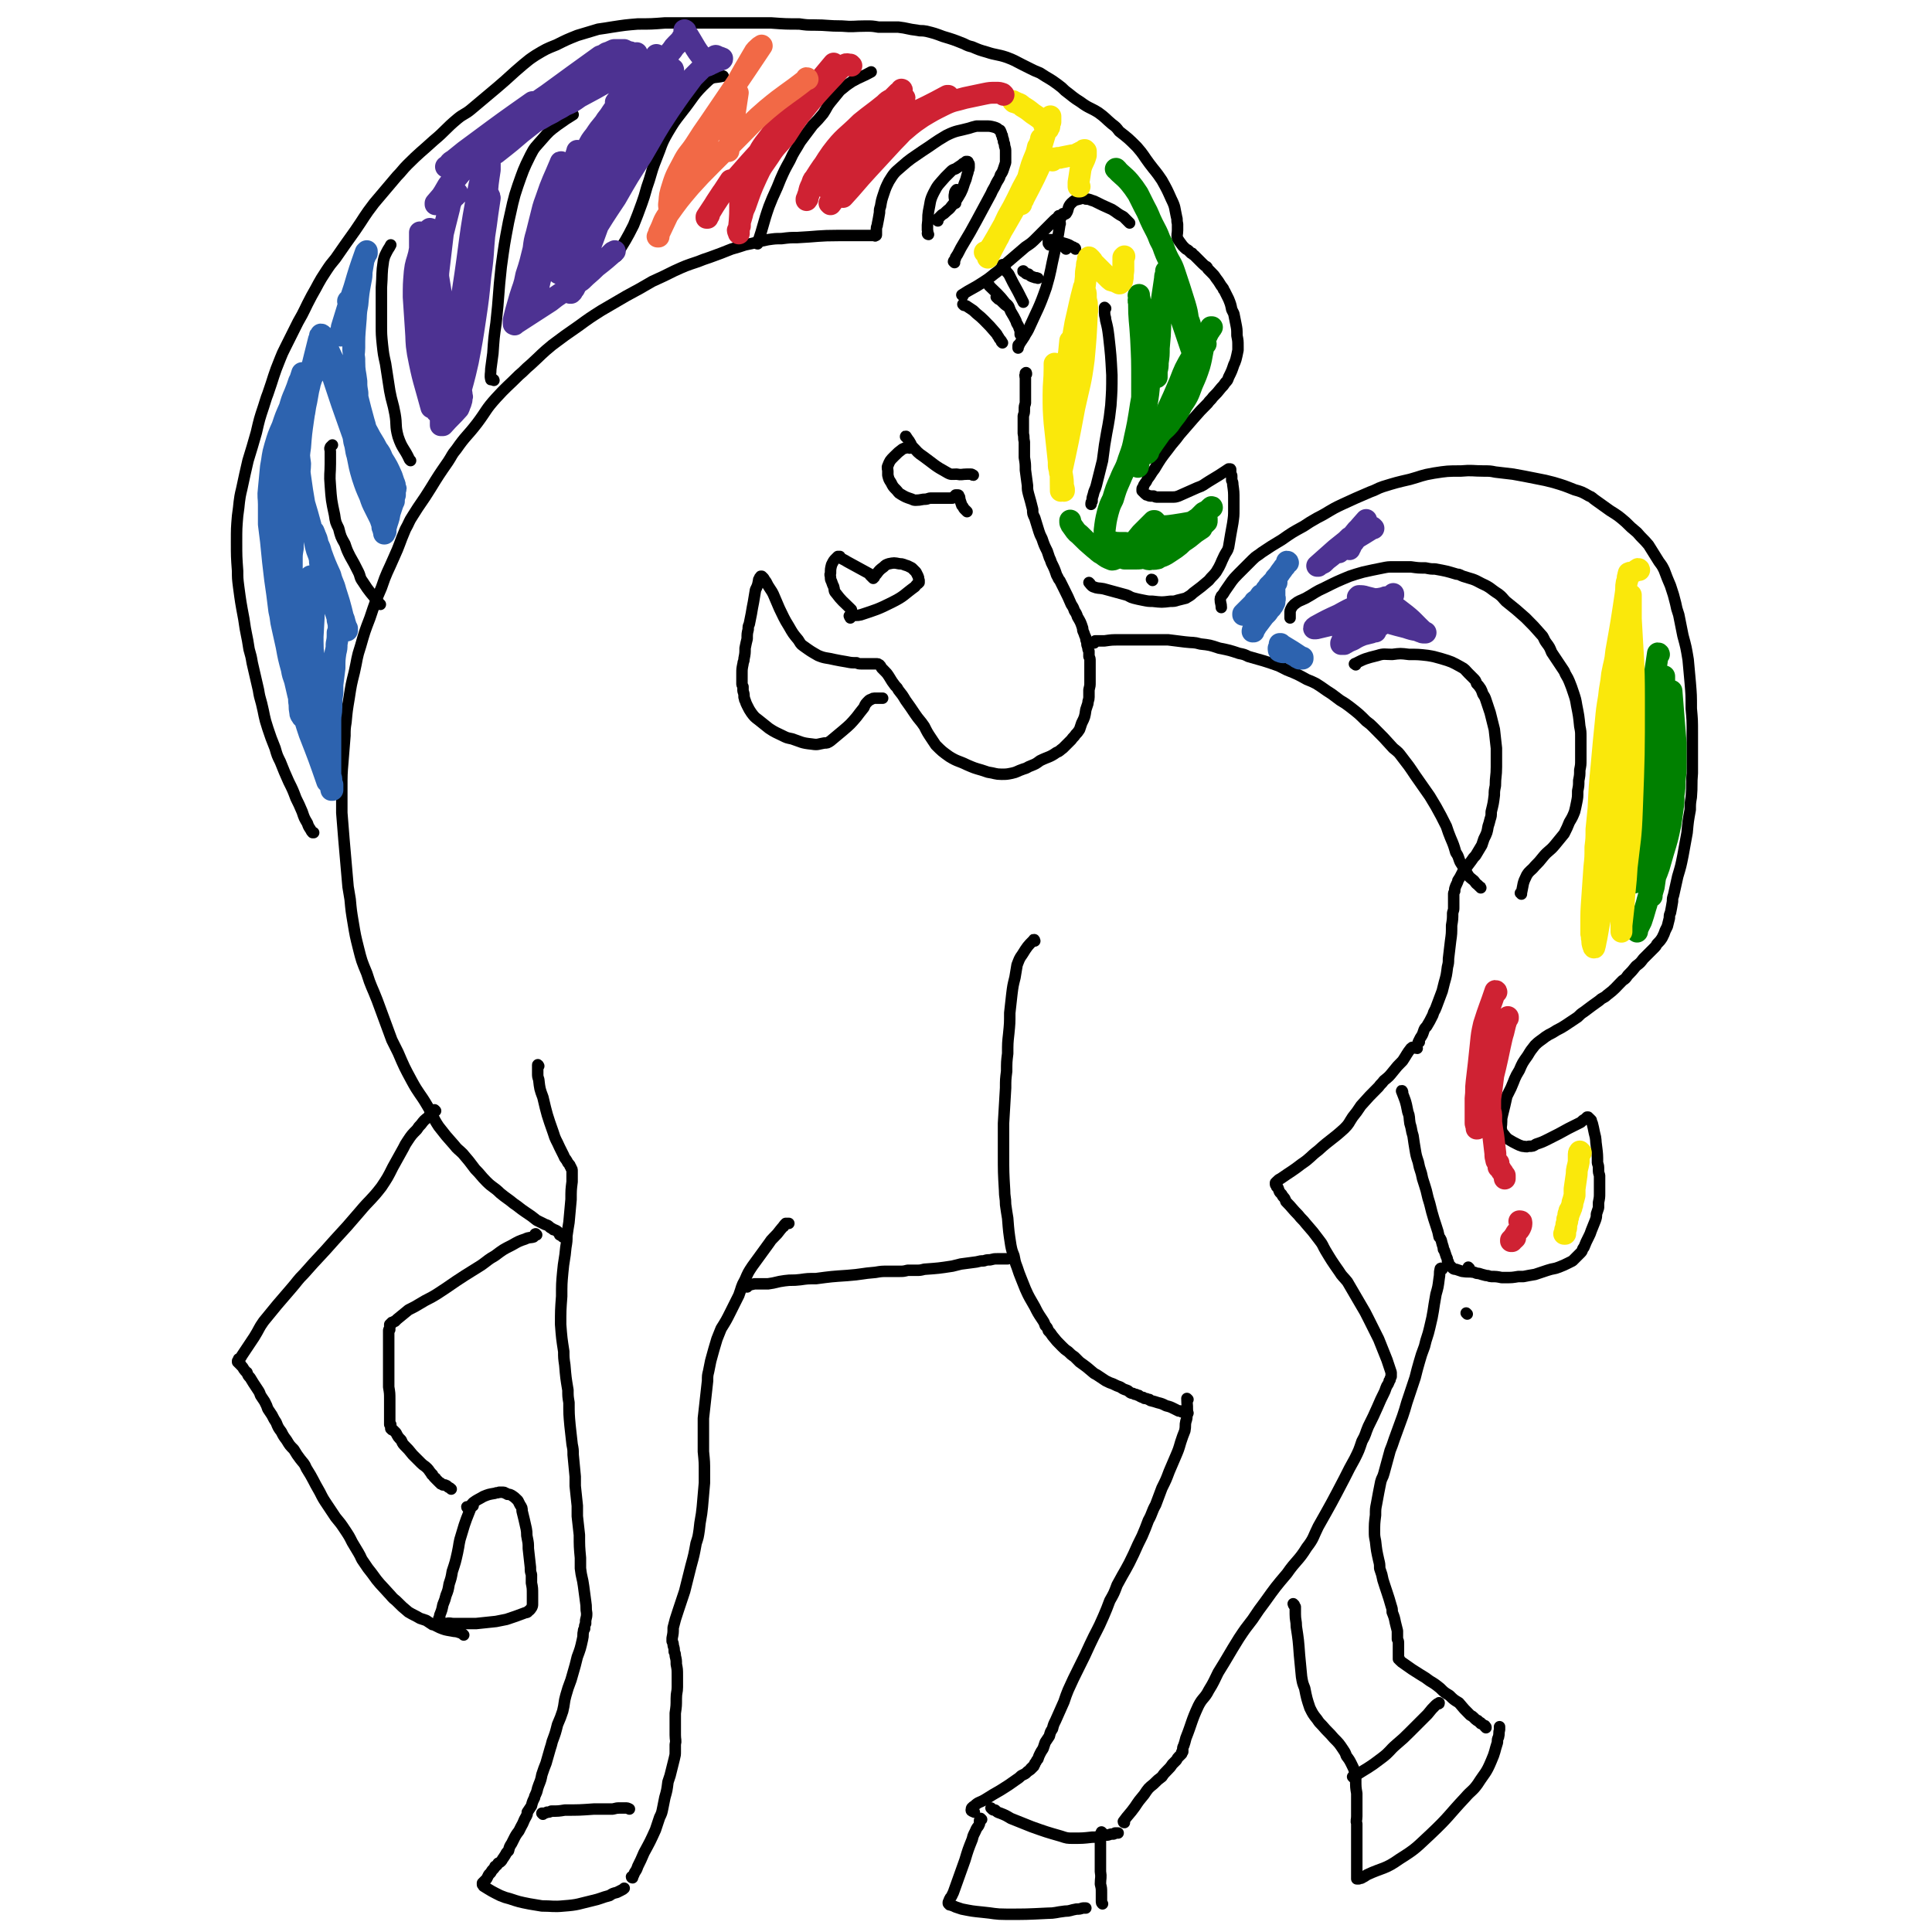 <svg viewBox='0 0 1854 1854' version='1.1' xmlns='http://www.w3.org/2000/svg' xmlns:xlink='http://www.w3.org/1999/xlink'><g fill='none' stroke='#000000' stroke-width='11' stroke-linecap='round' stroke-linejoin='round'><path d='M607,1802c0,0 -1,0 -1,-1 0,0 1,1 1,0 1,-1 1,-2 2,-4 2,-3 2,-3 3,-6 3,-6 3,-6 6,-13 6,-11 6,-11 11,-22 2,-6 2,-6 4,-12 2,-4 2,-4 3,-9 1,-5 1,-5 2,-10 2,-7 2,-7 3,-15 1,-3 1,-3 2,-6 2,-8 2,-8 4,-16 1,-4 1,-4 1,-7 0,-3 0,-3 0,-7 1,-4 0,-4 0,-9 0,-7 0,-7 0,-14 0,-3 0,-3 0,-7 1,-7 1,-7 1,-14 0,-6 1,-6 1,-11 0,-6 0,-6 0,-11 0,-6 0,-6 -1,-11 0,-4 0,-4 -1,-8 0,-2 0,-2 -1,-4 0,-3 0,-3 -1,-6 0,-2 0,-2 -1,-4 0,-2 0,-2 0,-3 1,-5 1,-5 1,-10 2,-8 2,-8 5,-17 3,-9 3,-9 6,-18 3,-12 3,-12 6,-24 3,-11 3,-11 5,-22 2,-6 2,-6 3,-13 1,-11 2,-11 3,-22 1,-12 1,-12 2,-23 0,-5 0,-5 0,-11 0,-9 0,-9 -1,-19 0,-11 0,-11 0,-22 0,-5 0,-5 0,-10 2,-18 2,-18 4,-36 0,-5 0,-5 1,-9 1,-5 1,-5 2,-10 3,-11 3,-11 6,-21 2,-5 2,-5 4,-10 5,-8 5,-8 9,-16 4,-8 4,-8 8,-16 3,-8 2,-8 6,-15 3,-7 3,-7 7,-13 8,-11 8,-11 16,-22 2,-3 2,-3 4,-5 4,-4 4,-4 7,-8 2,-2 1,-2 3,-3 0,-1 0,-1 1,-2 1,0 1,-1 1,-1 1,0 2,0 3,0 '/><path d='M517,1023c0,0 -1,-2 -1,-1 0,0 0,1 0,3 0,2 0,2 0,5 0,3 0,3 1,6 1,9 1,9 4,17 4,17 4,17 10,34 2,7 3,7 6,14 2,4 2,4 4,8 1,3 2,3 3,5 1,2 1,2 2,3 1,1 1,1 1,2 1,1 1,1 1,2 1,1 1,1 1,3 0,2 0,2 0,5 0,2 0,2 0,5 -1,8 -1,8 -1,17 -1,11 -1,11 -2,22 -1,6 -1,6 -2,13 0,5 0,5 -1,11 -1,12 -2,12 -3,24 -1,11 -1,11 -1,23 -1,13 -1,14 -1,27 1,13 1,13 3,26 0,6 0,6 1,13 1,12 1,12 3,24 0,6 0,6 1,12 0,11 0,11 1,22 1,9 1,9 2,18 1,5 1,5 1,10 1,11 1,11 2,21 0,5 0,5 0,9 1,9 1,9 2,19 0,5 0,5 0,10 1,9 1,9 2,18 0,11 0,11 1,22 0,5 0,5 0,10 1,9 2,9 3,17 1,8 1,8 2,15 1,6 0,6 1,11 0,3 0,3 -1,7 0,2 0,2 0,3 -1,2 -1,2 -1,5 -1,1 -1,1 -1,2 -1,4 0,4 -1,8 -2,9 -2,9 -5,17 -1,4 -1,4 -2,8 -2,7 -2,7 -4,14 -3,8 -3,8 -5,15 -2,7 -1,7 -3,15 -2,6 -2,6 -5,13 -2,8 -2,8 -5,16 -1,4 -1,4 -2,7 -2,7 -2,7 -4,14 -2,5 -2,5 -4,11 -1,5 -1,5 -3,10 -2,5 -1,5 -3,9 -1,2 -1,2 -1,3 -2,4 -2,4 -3,8 -2,3 -2,3 -4,6 0,2 0,2 -1,4 -3,5 -2,5 -5,10 -1,2 -1,2 -2,4 -3,4 -3,4 -5,8 -1,2 -1,2 -2,4 -2,3 -2,3 -3,7 -1,1 -1,1 -2,2 -1,2 -1,2 -3,5 -1,1 -1,2 -2,3 -1,1 -1,1 -3,2 -1,2 -1,2 -3,3 0,1 0,1 -1,2 -2,2 -2,2 -3,4 -1,1 -1,1 -2,2 -1,2 -1,2 -2,4 -1,1 -1,1 -2,2 0,0 0,0 -1,1 0,0 0,0 -1,1 0,0 0,0 0,1 0,0 0,0 0,0 0,1 0,1 1,1 0,1 0,1 0,1 8,5 8,5 16,9 5,2 5,2 9,3 9,3 9,3 19,5 6,1 6,1 12,2 10,0 11,1 21,0 14,-1 14,-2 27,-5 9,-2 9,-3 17,-5 3,-2 3,-2 7,-3 2,-1 2,-1 4,-2 2,-1 2,-1 3,-2 '/><path d='M521,1741c0,0 -1,-1 -1,-1 0,0 1,0 1,0 2,0 2,0 4,-1 2,0 2,0 4,-1 7,0 7,0 13,-1 14,0 14,0 28,-1 9,0 9,0 18,0 4,-1 4,-1 7,-1 2,0 2,0 5,0 2,0 2,0 4,1 '/><path d='M952,1736c0,0 -1,-1 -1,-1 0,0 0,0 1,1 1,1 1,1 3,1 2,2 2,2 5,3 5,2 5,2 10,5 10,4 10,4 20,8 14,5 14,5 28,9 6,2 6,2 12,2 9,0 9,0 18,-1 4,0 4,0 9,-1 3,-1 3,-1 6,-1 3,-1 3,-1 5,-1 1,0 1,0 2,-1 2,0 2,0 3,0 '/><path d='M993,903c0,-1 -1,-2 -1,-1 -6,6 -6,6 -11,14 -3,4 -3,5 -5,10 -1,6 -1,6 -2,12 -2,8 -2,8 -3,16 -1,9 -1,9 -2,18 0,10 0,10 -1,20 -1,9 -1,9 -1,19 -1,8 -1,8 -1,17 -1,8 -1,8 -1,16 -1,17 -1,17 -2,34 0,14 0,14 0,29 0,18 0,18 1,35 0,7 1,7 1,14 1,7 1,7 2,13 1,13 1,13 3,26 1,5 1,5 3,10 1,5 1,6 3,11 2,6 2,6 4,11 2,5 2,5 4,10 4,9 4,8 9,17 3,6 3,6 7,12 2,3 2,3 3,6 2,2 2,2 3,5 2,2 2,2 4,5 4,5 4,5 9,10 3,3 3,3 6,5 3,3 3,3 6,5 2,2 2,2 5,5 7,5 7,5 14,11 2,1 2,1 5,3 3,2 3,2 6,4 4,2 4,2 7,3 4,2 4,2 7,3 3,2 3,2 6,3 3,1 2,2 5,3 1,0 1,0 3,1 1,0 1,0 3,1 1,0 1,0 2,1 2,1 2,1 3,1 1,1 1,1 2,1 2,0 2,1 4,1 0,1 0,0 1,1 4,1 4,1 7,2 4,1 4,1 8,3 4,1 4,1 8,3 2,1 2,1 4,2 1,0 1,0 2,0 1,1 1,1 2,1 2,0 2,0 5,1 0,0 0,0 0,0 '/><path d='M1140,1343c0,0 -1,-1 -1,-1 0,7 1,8 0,15 0,4 0,4 -1,7 -1,4 0,4 -1,9 -2,5 -2,5 -4,11 -2,7 -2,7 -5,14 -3,7 -3,7 -6,14 -3,8 -3,8 -7,16 -3,8 -3,8 -6,16 -4,7 -3,8 -7,15 -3,8 -3,8 -6,15 -4,8 -4,8 -8,17 -7,15 -8,15 -16,30 -3,8 -3,8 -7,15 -3,8 -3,8 -6,15 -6,14 -7,14 -13,27 -5,11 -5,11 -11,23 -5,10 -5,10 -10,21 -2,5 -2,5 -4,11 -4,9 -4,9 -8,18 -2,4 -2,4 -3,8 -2,3 -2,3 -3,7 -2,3 -2,3 -4,6 -1,3 -1,3 -2,6 -2,3 -2,3 -3,5 -1,2 -1,2 -2,5 -1,1 -1,1 -2,3 -1,1 -1,1 -1,2 -1,1 -1,1 -1,2 -1,0 -1,0 -1,1 -1,0 -1,0 -1,1 -1,0 -1,0 -1,1 -3,2 -3,2 -5,4 -2,1 -2,1 -4,2 -2,2 -2,2 -5,4 -7,5 -7,5 -15,10 -7,4 -7,4 -15,9 -5,3 -6,2 -10,6 -2,1 -3,2 -3,4 0,1 1,1 3,2 '/><path d='M1079,1749c0,0 -1,0 -1,-1 5,-7 6,-7 11,-14 4,-6 4,-6 9,-12 4,-6 4,-6 9,-10 4,-4 4,-4 8,-7 2,-3 2,-3 5,-6 3,-3 3,-3 5,-6 2,-2 2,-2 4,-4 1,-2 1,-2 2,-3 1,-1 1,-1 2,-2 0,0 0,0 1,-1 0,-1 0,-1 0,-1 0,-1 0,-1 1,-1 0,-1 0,-1 0,-2 0,-2 0,-2 1,-4 1,-3 1,-3 2,-7 6,-15 5,-16 12,-31 4,-8 6,-7 10,-15 5,-8 5,-9 9,-17 10,-16 10,-17 20,-33 6,-9 6,-9 13,-18 6,-9 6,-9 12,-17 10,-14 10,-14 21,-27 9,-13 11,-12 19,-25 7,-9 6,-10 11,-20 13,-23 13,-23 25,-46 5,-10 5,-10 10,-19 4,-8 4,-8 7,-17 4,-7 3,-7 6,-14 5,-10 5,-10 9,-19 3,-7 3,-7 6,-13 1,-2 1,-2 2,-5 1,-3 2,-3 3,-6 0,-1 0,-1 1,-2 0,-1 0,-1 1,-3 0,0 0,0 0,-1 0,-2 0,-2 0,-3 -1,-3 -1,-3 -2,-6 -1,-3 -1,-3 -2,-6 -4,-10 -4,-10 -8,-20 -5,-10 -5,-10 -10,-20 -3,-6 -3,-6 -6,-11 -7,-12 -7,-12 -14,-24 -4,-5 -5,-5 -8,-10 -7,-10 -7,-10 -13,-20 -3,-5 -2,-5 -6,-10 -6,-8 -6,-8 -13,-16 -3,-4 -4,-4 -7,-8 -6,-6 -6,-7 -12,-13 -1,-3 -1,-3 -3,-5 -1,-2 -1,-2 -3,-4 -1,-2 -1,-3 -2,-5 -1,0 -1,0 -1,-1 -1,-1 -1,-1 -1,-2 0,0 0,0 0,0 0,0 0,0 0,-1 1,-1 1,-1 1,-1 2,-2 2,-2 4,-3 10,-7 11,-7 20,-14 9,-6 8,-7 16,-13 12,-11 13,-10 25,-21 5,-5 4,-5 8,-11 4,-5 4,-5 8,-11 8,-9 8,-9 17,-18 2,-3 3,-3 5,-6 5,-4 5,-4 9,-9 4,-5 4,-5 9,-10 4,-6 4,-7 8,-12 1,-1 1,-1 2,-1 2,0 2,1 4,1 '/><path d='M1408,1261c0,0 0,0 -1,-1 0,0 0,0 0,0 '/><path d='M1410,1217c0,0 -1,-1 -1,-1 '/><path d='M1384,1218c0,0 0,-1 -1,-1 0,0 -1,0 -1,1 -1,4 0,4 -1,9 -1,8 -1,8 -3,15 -3,16 -2,16 -6,32 -2,9 -3,9 -5,18 -3,8 -3,8 -5,15 -2,7 -2,7 -4,15 -4,12 -4,12 -8,24 -2,7 -2,7 -4,13 -4,11 -4,11 -8,22 -2,6 -2,6 -4,11 -3,11 -3,11 -6,22 -1,4 -2,4 -3,8 -2,10 -2,10 -4,21 -1,5 -1,5 -1,11 -1,8 -1,8 -1,16 0,4 0,4 1,9 1,9 1,9 3,18 1,4 1,4 1,8 1,3 1,3 2,6 1,5 1,5 3,11 1,3 1,3 2,6 2,6 2,6 4,13 1,3 1,3 1,6 2,5 2,5 3,10 1,4 1,4 2,8 0,4 0,4 0,8 1,2 1,2 1,4 0,2 0,2 0,4 0,1 0,1 0,3 0,1 0,1 0,2 0,2 0,2 0,4 0,0 0,0 0,1 0,0 0,0 0,1 1,0 1,0 1,1 2,2 2,2 5,4 7,5 7,5 15,10 5,3 5,3 9,6 5,3 5,3 10,7 4,4 4,4 9,7 4,4 4,4 9,7 5,6 5,6 11,12 2,1 2,1 3,2 1,1 1,1 2,2 1,1 1,1 2,1 1,1 1,1 2,2 1,0 1,0 1,1 1,0 1,0 2,1 0,0 0,0 0,0 1,1 1,1 2,1 0,0 0,0 0,1 1,0 1,0 1,1 0,0 0,0 0,0 0,0 0,0 0,0 '/><path d='M1242,1540c0,0 -1,-1 -1,-1 0,1 1,2 2,3 0,4 0,4 0,7 0,6 1,6 1,12 2,13 2,13 3,27 1,10 1,11 2,21 1,6 1,6 3,11 2,10 2,10 5,19 3,6 3,6 7,11 2,3 2,3 5,6 5,6 6,6 11,12 5,5 5,5 9,11 2,3 2,3 3,6 3,4 3,4 5,8 2,4 2,4 3,7 1,4 1,4 1,8 0,7 0,7 1,13 0,6 0,6 0,12 0,5 0,5 0,10 0,4 -1,4 0,7 0,7 0,7 0,14 0,5 0,5 0,11 0,2 0,2 0,3 0,3 0,3 0,5 0,2 0,2 0,4 0,1 0,1 0,3 0,1 0,1 0,1 0,2 0,2 0,4 0,2 0,2 0,4 0,1 0,1 0,2 0,1 0,1 0,2 0,0 0,0 1,0 0,0 0,0 1,0 1,-1 2,0 3,-1 2,-1 2,-1 5,-3 15,-7 17,-5 31,-15 16,-10 16,-11 30,-24 18,-17 17,-18 33,-35 6,-7 7,-6 12,-13 7,-11 8,-10 13,-22 4,-9 3,-9 6,-18 0,-3 0,-3 1,-5 1,-4 0,-4 1,-7 0,-1 0,-1 0,-2 0,-1 0,-1 0,-1 '/><path d='M1299,1706c0,0 -1,-1 -1,-1 0,0 1,0 1,0 14,-9 14,-8 27,-18 8,-6 7,-7 14,-13 7,-6 7,-6 13,-12 5,-5 5,-5 10,-10 4,-4 4,-4 7,-7 4,-5 4,-5 8,-9 1,-1 1,-1 2,-1 1,0 1,0 1,-1 '/><path d='M1058,1759c0,0 -1,-1 -1,-1 -1,2 -1,3 -1,5 0,5 0,5 0,10 0,12 0,12 0,23 1,6 0,6 0,12 1,4 1,4 1,8 0,3 0,3 0,6 0,1 0,1 0,2 0,2 0,2 1,3 '/><path d='M942,1746c-1,0 -1,-1 -1,-1 -1,1 0,1 -1,2 0,2 0,2 0,3 -1,3 -2,3 -3,5 -2,5 -3,5 -4,10 -4,10 -4,10 -7,20 -5,14 -5,14 -10,28 -1,3 -1,3 -3,7 -1,1 -1,1 -2,3 0,1 0,1 0,2 -1,0 -1,0 -1,1 0,1 0,1 1,1 0,1 0,1 1,1 3,1 3,1 5,2 3,1 3,1 6,2 10,2 10,2 20,3 11,1 11,2 23,2 19,0 19,0 39,-1 8,0 8,-1 17,-2 5,0 5,-1 11,-2 3,0 3,0 6,-1 2,0 2,0 3,0 '/><path d='M1346,1048c0,-1 -1,-2 -1,-1 3,8 4,9 6,20 2,5 1,5 2,11 2,6 1,6 3,12 1,7 1,7 2,13 1,6 1,6 3,12 1,5 1,5 3,11 1,5 1,5 3,11 3,9 2,9 5,18 1,4 1,4 2,8 2,7 2,7 4,13 2,6 2,6 3,11 1,1 1,1 2,3 1,4 1,4 2,7 0,2 0,2 1,3 1,3 1,3 2,6 1,2 1,2 1,4 1,1 1,1 1,2 0,1 0,1 1,2 0,0 0,0 1,1 1,1 1,1 2,2 1,1 2,1 3,1 3,1 3,1 6,2 6,1 6,0 12,1 2,1 2,1 4,1 3,1 3,1 7,2 3,0 3,1 5,1 5,0 5,0 10,1 2,0 2,0 4,0 6,0 6,0 12,-1 2,0 2,0 5,0 5,-1 5,-1 11,-2 3,-1 3,-1 6,-2 3,-1 3,-1 6,-2 6,-2 6,-1 11,-3 5,-2 5,-2 9,-4 2,-1 2,-1 4,-2 1,-1 1,-1 2,-2 3,-3 3,-3 6,-6 2,-2 1,-3 3,-5 2,-5 2,-5 5,-11 1,-2 1,-2 2,-5 2,-5 2,-5 4,-10 1,-3 1,-3 1,-6 1,-3 1,-3 2,-6 0,-3 0,-3 0,-5 1,-5 1,-5 1,-9 0,-2 0,-2 0,-3 0,-2 0,-2 0,-4 0,-1 0,-1 0,-3 0,-1 0,-1 0,-3 0,-2 0,-2 0,-4 -1,-3 -1,-3 -1,-6 0,-3 0,-3 -1,-6 0,-8 0,-8 -1,-16 -1,-6 0,-6 -2,-13 -1,-5 -1,-5 -2,-9 -1,-2 -1,-2 -1,-3 -1,-1 -1,-1 -2,-2 -1,-1 -1,0 -1,-1 0,0 -1,0 -1,0 -1,1 -1,1 -2,2 -2,1 -2,1 -4,3 -6,3 -6,3 -12,6 -9,5 -9,5 -19,10 -6,3 -6,3 -12,5 -3,2 -3,2 -7,2 -3,1 -3,0 -6,0 -3,-1 -3,-1 -5,-2 -4,-2 -4,-2 -9,-5 -1,-1 -1,-1 -2,-2 -2,-3 -3,-3 -4,-6 -1,-4 0,-4 0,-9 0,-3 0,-3 1,-7 2,-8 2,-8 4,-17 2,-4 2,-4 4,-8 4,-9 3,-9 8,-17 3,-7 3,-7 8,-14 3,-5 3,-5 7,-10 4,-4 5,-4 10,-8 3,-2 3,-2 7,-4 6,-4 6,-3 12,-7 6,-4 6,-4 12,-8 3,-3 3,-3 6,-5 8,-6 8,-6 15,-11 3,-3 4,-2 7,-5 8,-6 8,-7 15,-14 3,-2 3,-2 5,-5 4,-4 4,-4 8,-9 4,-3 4,-3 7,-7 2,-2 2,-2 4,-4 3,-3 3,-3 7,-7 1,-1 1,-1 2,-3 3,-3 3,-3 5,-6 2,-4 2,-4 3,-7 1,-2 1,-2 2,-4 1,-4 1,-4 2,-8 0,-3 0,-3 1,-5 1,-5 1,-5 2,-11 0,-3 0,-3 1,-6 2,-9 2,-9 4,-18 3,-10 3,-10 5,-20 2,-11 2,-11 4,-22 1,-11 1,-11 3,-22 0,-6 0,-6 1,-12 1,-12 0,-12 1,-23 0,-13 0,-13 0,-26 0,-7 0,-7 0,-13 0,-12 0,-12 -1,-23 0,-13 0,-13 -1,-25 -1,-11 -1,-11 -2,-22 -2,-12 -2,-12 -5,-23 -2,-10 -2,-10 -4,-20 -2,-6 -2,-6 -3,-11 -2,-8 -2,-8 -5,-17 -3,-7 -3,-7 -6,-15 -2,-4 -2,-4 -5,-8 -5,-8 -5,-8 -10,-16 -5,-6 -6,-6 -11,-12 -6,-5 -6,-5 -11,-10 -7,-6 -7,-6 -15,-11 -7,-5 -7,-5 -14,-10 -3,-2 -3,-3 -6,-4 -7,-4 -7,-4 -14,-6 -10,-4 -10,-4 -20,-7 -4,-1 -4,-1 -8,-2 -5,-1 -5,-1 -10,-2 -10,-2 -10,-2 -21,-4 -8,-1 -8,-1 -17,-2 -5,-1 -5,-1 -11,-1 -11,0 -11,-1 -22,0 -13,0 -13,0 -26,2 -12,2 -12,3 -23,6 -13,3 -13,3 -26,7 -6,2 -6,3 -12,5 -14,6 -14,6 -27,12 -13,6 -12,7 -24,13 -7,4 -7,4 -13,8 -11,6 -11,6 -21,13 -10,6 -10,6 -19,12 -5,4 -5,3 -9,7 -7,7 -7,7 -14,14 -6,6 -6,7 -11,14 -3,4 -2,4 -5,7 0,1 -1,1 -1,3 0,4 1,4 1,8 '/><path d='M1460,858c0,-1 0,-1 -1,-1 0,0 1,0 1,0 2,-9 1,-9 5,-17 3,-5 4,-4 8,-9 4,-4 4,-4 8,-9 5,-6 6,-5 11,-11 5,-6 5,-6 9,-11 3,-6 3,-6 5,-11 3,-5 3,-5 5,-10 1,-4 1,-4 2,-9 1,-5 1,-5 1,-11 1,-5 1,-5 1,-10 1,-5 1,-5 1,-10 1,-5 1,-5 1,-10 0,-11 0,-11 0,-22 0,-5 0,-5 -1,-10 -1,-10 -1,-10 -3,-20 -1,-6 -1,-6 -3,-12 -2,-6 -2,-6 -4,-11 -2,-5 -3,-5 -5,-10 -6,-9 -6,-9 -12,-18 -2,-5 -2,-5 -5,-9 -3,-4 -2,-5 -5,-8 -7,-8 -7,-8 -15,-16 -9,-8 -9,-8 -19,-16 -3,-3 -3,-4 -7,-7 -8,-5 -7,-6 -16,-10 -9,-5 -9,-4 -18,-7 -3,-1 -3,-2 -6,-2 -10,-3 -10,-3 -21,-5 -4,0 -4,0 -9,-1 -7,0 -7,0 -14,-1 -8,0 -8,0 -17,0 -5,0 -5,0 -10,1 -10,2 -10,2 -19,4 -7,2 -7,2 -13,4 -12,5 -12,5 -24,11 -9,4 -9,5 -18,10 -6,3 -6,2 -11,6 -2,2 -2,2 -3,4 -1,2 -1,2 -1,4 0,3 0,3 0,5 '/><path d='M1301,638c-1,-1 -2,-1 -1,-1 10,-5 10,-5 22,-8 6,-2 7,-1 14,-1 8,-1 8,-1 16,0 9,0 9,0 18,1 6,1 6,1 13,3 10,3 10,3 19,8 4,2 4,3 7,6 2,2 2,2 5,5 2,2 2,2 3,5 2,2 2,2 4,5 1,2 1,2 2,5 2,3 2,3 3,6 2,6 2,6 4,12 1,4 1,4 2,8 1,4 1,4 2,8 1,9 1,9 2,18 0,9 0,9 0,18 0,9 -1,9 -1,18 -1,5 -1,5 -1,9 -1,8 -1,8 -3,16 0,4 0,4 -1,7 -1,4 -1,4 -2,7 -1,6 -1,6 -4,12 -1,3 -1,3 -2,6 -3,5 -3,5 -6,10 -2,2 -2,2 -4,5 -3,4 -3,4 -6,8 -2,2 -2,2 -3,4 -2,4 -2,4 -4,7 0,1 0,1 -1,3 -1,2 -1,2 -2,5 0,1 0,1 0,2 -1,2 -1,2 -1,3 0,1 0,1 0,1 0,2 0,2 0,3 0,1 0,1 0,2 0,4 0,4 0,7 0,2 0,2 -1,5 0,6 0,6 -1,12 0,8 0,8 -1,15 -1,9 -1,9 -2,17 0,4 0,4 -1,8 -1,8 -1,8 -3,15 -1,4 -1,4 -2,8 -3,8 -3,8 -6,16 -1,3 -2,3 -3,7 -3,6 -3,6 -6,11 -2,2 -2,2 -3,5 -1,3 -1,3 -3,6 -1,2 -1,2 -2,4 0,0 0,0 1,0 '/><path d='M1421,852c0,-1 -1,-1 -1,-1 -1,-1 -1,-1 -2,-2 -3,-2 -2,-3 -5,-5 -2,-2 -2,-1 -4,-4 -3,-5 -3,-5 -6,-10 -2,-3 -2,-3 -3,-6 -1,-3 -1,-3 -3,-6 -2,-7 -2,-7 -5,-14 -2,-5 -2,-5 -4,-11 -5,-10 -5,-10 -10,-19 -3,-5 -3,-5 -6,-10 -7,-10 -7,-10 -14,-20 -6,-9 -6,-9 -13,-18 -3,-4 -3,-4 -8,-8 -9,-10 -9,-10 -19,-20 -3,-3 -3,-3 -7,-6 -7,-7 -7,-7 -16,-14 -4,-3 -4,-3 -9,-6 -4,-3 -4,-3 -8,-6 -8,-5 -7,-5 -15,-10 -4,-2 -4,-2 -9,-4 -9,-5 -9,-5 -19,-9 -4,-2 -4,-2 -8,-4 -14,-5 -15,-5 -29,-9 -4,-2 -4,-2 -9,-3 -9,-3 -9,-3 -19,-5 -9,-3 -9,-3 -18,-4 -7,-2 -7,-1 -15,-2 -8,-1 -8,-1 -16,-2 -4,0 -4,0 -7,0 -7,0 -7,0 -15,0 -8,0 -8,0 -17,0 -4,0 -4,0 -8,0 -7,0 -7,0 -14,1 -5,0 -5,0 -9,0 -1,1 -1,1 -1,1 0,1 0,1 0,1 '/><path d='M985,359c0,-1 0,-2 -1,-1 0,0 0,0 0,1 -1,2 0,2 0,4 0,4 0,4 0,7 0,9 0,9 0,17 -1,3 -1,3 -1,6 0,3 0,3 -1,6 0,5 0,5 0,11 0,3 0,3 0,6 1,4 0,4 1,8 0,7 0,7 0,15 1,6 1,6 1,12 1,7 1,7 2,15 0,4 0,4 1,8 2,7 2,7 4,15 0,4 0,4 2,8 2,7 2,6 4,13 1,3 1,3 3,7 2,6 2,6 5,12 1,3 1,3 2,6 1,2 1,2 2,5 3,6 3,6 5,12 2,3 1,3 3,5 2,4 2,4 4,8 4,8 4,8 7,15 2,3 2,3 3,6 2,3 2,3 3,6 3,5 3,5 5,11 0,2 0,2 1,4 1,3 1,3 2,5 0,2 0,2 1,4 0,3 0,3 1,5 0,2 0,2 1,4 0,2 0,2 0,5 1,2 1,2 1,4 0,7 0,7 0,13 0,4 0,4 0,8 0,3 0,3 -1,7 0,4 0,4 0,7 0,3 -1,3 -1,6 -1,3 -1,3 -2,6 -1,7 -1,7 -4,13 -1,3 -1,3 -2,6 -2,3 -2,3 -4,5 -1,2 -2,2 -4,5 -2,2 -2,2 -4,4 -2,2 -2,2 -4,4 -3,2 -3,3 -6,4 -7,5 -8,4 -16,8 -4,3 -4,3 -9,5 -3,1 -3,2 -7,3 -6,2 -6,3 -11,4 -5,1 -5,1 -10,1 -6,0 -6,-1 -13,-2 -3,-1 -3,-1 -6,-2 -7,-2 -7,-2 -14,-5 -8,-4 -9,-3 -17,-8 -7,-5 -7,-5 -13,-11 -2,-3 -2,-3 -4,-6 -4,-6 -4,-6 -7,-12 -4,-6 -5,-6 -9,-12 -4,-6 -4,-6 -9,-13 -3,-5 -3,-5 -7,-10 -1,-2 -1,-2 -3,-4 -3,-4 -3,-4 -6,-9 -2,-3 -2,-3 -5,-6 -1,-1 -1,-1 -2,-2 -1,-2 -1,-2 -2,-3 -1,0 -1,-1 -2,-1 -1,0 -2,0 -3,0 -2,0 -2,0 -5,0 -3,0 -3,0 -7,0 -3,0 -3,0 -5,-1 -5,0 -5,0 -10,-1 -6,-1 -6,-1 -11,-2 -8,-2 -9,-1 -16,-4 -7,-4 -7,-4 -14,-9 -3,-2 -3,-3 -5,-6 -5,-6 -5,-6 -9,-13 -5,-8 -5,-9 -9,-17 -3,-7 -3,-7 -6,-14 -1,-2 -1,-2 -3,-5 -2,-3 -2,-3 -4,-7 -1,-1 -1,-1 -2,-3 0,0 0,0 -1,-1 0,0 0,0 -1,-1 0,0 0,0 0,0 -1,0 -1,0 -1,0 0,0 0,0 0,0 -1,1 -1,1 -1,2 -1,1 -1,1 -1,2 -1,5 -1,5 -3,9 -1,6 -1,6 -2,12 -1,5 -1,5 -2,11 -1,5 -1,5 -2,10 -1,2 -1,2 -1,5 -1,4 -1,4 -1,9 -1,4 -1,4 -2,9 0,5 0,5 -1,10 0,3 -1,3 -1,5 -1,5 -1,5 -1,9 0,4 0,4 0,9 0,0 0,0 0,1 0,1 0,1 1,3 0,2 0,2 0,4 1,3 1,3 1,6 1,2 0,2 1,3 1,3 1,3 2,5 2,4 2,4 4,7 3,4 3,4 7,7 5,4 5,4 10,8 6,4 7,4 13,7 4,2 4,2 9,3 9,3 9,4 19,5 6,1 6,0 12,-1 3,0 3,0 6,-2 6,-5 6,-5 12,-10 7,-6 7,-6 13,-13 3,-4 3,-4 7,-9 1,-2 1,-3 3,-5 1,-1 1,-1 2,-2 1,-1 1,0 2,-1 1,0 1,-1 3,-1 2,0 2,0 4,0 2,0 2,0 4,0 '/><path d='M1106,557c0,-1 -1,-1 -1,-1 '/><path d='M1046,560c0,0 -1,-1 -1,-1 1,1 2,3 4,4 5,2 5,1 10,2 11,3 11,3 22,6 3,1 3,2 7,3 4,1 4,1 9,2 5,1 5,1 9,1 9,1 9,1 17,0 4,0 4,0 7,-1 4,-1 4,-1 8,-2 3,-2 4,-2 7,-5 8,-6 8,-6 15,-12 3,-4 4,-4 7,-8 5,-8 4,-8 8,-16 2,-4 3,-4 4,-8 2,-12 2,-12 4,-23 1,-7 1,-7 1,-13 0,-5 0,-5 0,-10 0,-7 0,-7 -1,-14 0,-2 0,-2 -1,-4 0,-2 0,-2 0,-4 0,-1 0,-1 -1,-2 0,-2 0,-2 0,-3 0,0 0,0 0,-1 0,0 0,0 0,0 0,-1 0,-1 -1,-1 0,0 0,0 0,0 0,0 0,0 -1,0 -9,6 -9,6 -19,12 -5,3 -5,4 -11,6 -9,4 -9,4 -18,8 -3,1 -3,1 -7,1 -3,0 -3,0 -5,0 -4,0 -4,0 -8,0 -2,0 -2,0 -4,-1 -1,0 -1,0 -2,0 -2,0 -2,0 -4,-1 -1,0 -1,0 -2,-1 0,0 0,0 -1,-1 0,0 0,0 0,0 0,0 0,0 -1,-1 0,0 0,0 0,0 0,0 0,0 -1,-1 0,0 0,0 0,0 0,0 0,0 0,-1 0,0 0,0 0,0 0,-1 0,-1 0,-1 0,-1 1,-1 1,-1 1,-2 0,-2 1,-3 1,-2 2,-2 3,-5 4,-5 3,-5 7,-10 6,-10 6,-10 13,-19 5,-7 6,-7 11,-14 7,-8 7,-8 13,-15 7,-8 7,-8 14,-15 2,-3 3,-3 5,-6 4,-4 4,-4 8,-9 2,-2 2,-2 4,-5 2,-2 2,-2 3,-5 3,-6 3,-6 5,-12 1,-2 1,-2 2,-5 1,-4 1,-4 2,-9 0,-2 0,-2 0,-4 0,-5 0,-5 -1,-10 0,-6 0,-6 -1,-11 -1,-5 -1,-5 -2,-10 -1,-2 -1,-2 -2,-4 -1,-5 -1,-5 -3,-10 -2,-4 -2,-4 -4,-8 -1,-1 -1,-1 -1,-2 -4,-5 -3,-5 -7,-10 -2,-3 -2,-3 -5,-6 -1,-1 -1,-1 -3,-3 -1,-1 0,-1 -1,-2 -2,-1 -2,-1 -4,-3 -4,-4 -4,-4 -8,-8 -2,-1 -1,-1 -2,-2 -1,0 -1,0 -1,0 -2,-2 -2,-2 -3,-3 -2,-1 -2,-1 -3,-2 -1,-1 -1,-1 -2,-2 -3,-4 -3,-4 -5,-7 -1,-4 0,-4 0,-8 0,-3 0,-3 0,-6 -1,-4 0,-4 -1,-7 -2,-9 -1,-9 -5,-17 -4,-9 -4,-9 -9,-18 -6,-9 -6,-8 -12,-16 -6,-8 -5,-8 -12,-16 -8,-8 -8,-8 -17,-15 -3,-4 -3,-4 -7,-7 -6,-5 -6,-6 -13,-11 -8,-5 -9,-4 -17,-10 -8,-5 -7,-5 -15,-11 -3,-3 -3,-3 -7,-6 -8,-6 -8,-5 -17,-11 -5,-2 -5,-2 -9,-4 -4,-2 -4,-2 -8,-4 -8,-4 -7,-4 -15,-7 -9,-3 -10,-2 -19,-5 -7,-2 -7,-2 -14,-5 -4,-1 -4,-1 -8,-3 -10,-4 -10,-4 -20,-7 -8,-3 -8,-3 -16,-5 -5,-1 -5,0 -9,-1 -9,-1 -9,-2 -18,-3 -9,0 -9,0 -19,0 -6,-1 -6,-1 -12,-1 -12,0 -12,1 -23,0 -14,0 -14,-1 -27,-1 -7,0 -7,0 -14,-1 -13,0 -13,0 -27,-1 -13,0 -13,0 -25,0 -14,0 -14,0 -27,0 -13,0 -13,0 -26,0 -12,0 -12,0 -24,0 -13,1 -13,1 -26,1 -12,1 -12,1 -25,3 -6,1 -6,1 -13,2 -10,3 -10,3 -20,6 -10,4 -10,4 -20,9 -10,4 -10,4 -20,10 -6,4 -6,4 -12,9 -13,11 -12,11 -25,22 -13,11 -13,11 -25,21 -6,5 -7,4 -13,9 -12,10 -11,11 -23,21 -12,11 -13,11 -25,23 -5,5 -5,6 -10,11 -11,13 -11,13 -22,26 -10,13 -9,13 -18,26 -10,14 -10,14 -19,27 -5,6 -5,6 -9,12 -8,12 -7,12 -14,24 -7,13 -6,13 -13,25 -6,12 -6,12 -12,24 -3,6 -3,6 -5,11 -7,17 -6,17 -12,34 -2,5 -2,6 -4,12 -4,12 -4,12 -7,25 -4,14 -4,14 -8,27 -3,13 -3,13 -6,27 -3,12 -2,13 -4,26 -1,12 -1,12 -1,25 0,14 0,14 1,28 0,7 0,7 1,15 2,15 2,15 5,31 2,15 3,15 5,29 2,7 2,7 3,13 3,13 3,13 6,26 1,6 1,6 3,13 3,12 2,12 6,24 3,9 3,9 7,19 2,7 2,7 5,13 4,10 4,10 8,19 4,8 4,8 7,16 3,6 3,6 6,13 2,6 2,6 5,11 1,3 1,3 3,6 1,2 1,2 2,3 1,0 1,0 1,0 '/><path d='M365,580c0,0 -1,0 -1,-1 -8,-10 -9,-10 -16,-21 -3,-4 -2,-5 -4,-9 -4,-8 -4,-8 -8,-15 -3,-6 -3,-6 -5,-12 -4,-7 -4,-7 -6,-15 -3,-6 -3,-6 -4,-13 -3,-14 -3,-14 -4,-28 -1,-11 0,-11 0,-21 0,-4 0,-4 0,-7 0,-2 0,-2 0,-5 0,-2 -1,-2 0,-4 1,-1 1,-1 2,-2 '/><path d='M394,442c0,0 0,0 -1,-1 -5,-11 -7,-10 -11,-22 -3,-11 -1,-11 -3,-22 -2,-11 -3,-11 -5,-22 -2,-13 -2,-13 -4,-26 -2,-9 -2,-9 -3,-18 -1,-10 -1,-10 -1,-19 0,-9 0,-9 0,-18 0,-9 0,-9 0,-18 1,-13 0,-13 2,-26 1,-4 1,-4 3,-8 2,-4 2,-3 4,-7 '/><path d='M474,365c0,0 0,-1 -1,-1 -1,0 -2,1 -2,0 -1,-4 0,-5 0,-10 1,-8 1,-8 2,-15 1,-15 1,-15 3,-29 3,-27 2,-27 5,-54 3,-22 3,-22 7,-43 2,-9 2,-9 4,-18 2,-8 2,-8 5,-17 5,-14 5,-15 12,-29 4,-8 5,-8 11,-15 7,-8 7,-8 15,-14 7,-5 10,-7 15,-10 '/><path d='M592,246c0,-1 -1,-1 -1,-1 0,-1 1,0 1,-1 8,-13 9,-14 16,-28 4,-10 4,-10 8,-21 4,-11 3,-11 7,-22 3,-10 3,-11 7,-21 5,-12 4,-13 11,-25 6,-10 6,-10 13,-19 12,-15 11,-17 25,-30 5,-5 7,-3 15,-5 '/><path d='M727,234c-1,0 -1,-1 -1,-1 0,-1 0,0 1,0 6,-17 5,-18 11,-35 5,-13 6,-13 11,-26 4,-9 4,-9 9,-18 4,-9 5,-9 10,-18 6,-8 6,-8 12,-16 5,-5 5,-5 10,-11 4,-6 3,-6 7,-11 5,-6 5,-6 9,-11 6,-5 6,-5 12,-9 9,-5 9,-4 18,-9 '/><path d='M1021,206c0,0 -1,-1 -1,-1 1,0 2,1 3,0 3,-4 1,-6 5,-10 3,-3 4,-3 8,-4 3,-1 4,-1 6,0 4,0 4,1 8,2 8,4 8,4 17,8 5,3 5,4 11,7 3,3 3,3 6,6 '/><path d='M1061,296c0,0 -1,-1 -1,-1 0,2 0,3 0,5 0,4 1,4 1,7 2,8 2,8 3,16 2,18 2,18 3,37 0,14 0,14 -1,29 -2,19 -3,19 -6,38 -1,7 -1,7 -2,15 -3,12 -3,12 -6,24 -1,4 -2,4 -3,9 -1,3 -1,3 -1,6 -1,1 -1,1 -1,3 '/><path d='M924,284c0,-1 -1,-1 -1,-1 9,-6 11,-6 20,-12 8,-5 8,-6 15,-11 6,-6 6,-6 12,-11 7,-6 7,-6 14,-12 6,-4 6,-4 11,-9 4,-4 4,-4 7,-7 3,-3 3,-3 6,-6 2,-2 2,-2 4,-4 1,-1 1,-1 3,-2 1,-1 0,-1 1,-2 1,0 1,0 1,0 1,0 1,1 1,2 0,1 -1,1 -1,3 0,2 1,2 0,4 -2,13 -2,13 -5,26 -4,17 -3,17 -8,34 -7,20 -8,20 -17,40 -2,4 -2,3 -4,7 -2,3 -2,3 -4,6 -1,1 -1,1 -1,2 -1,0 -1,0 -1,1 0,1 0,1 0,2 '/><path d='M950,275c0,-1 -2,-2 -1,-1 7,7 9,8 16,17 4,3 3,4 5,8 3,5 3,5 5,9 1,4 2,3 3,7 1,2 1,2 1,4 0,1 0,1 0,2 '/><path d='M957,286c0,0 -1,-1 -1,-1 1,0 1,1 2,2 2,1 2,1 3,2 3,3 4,4 6,5 '/><path d='M983,261c-1,0 -2,-1 -1,-1 0,0 1,1 2,2 1,1 1,1 3,1 2,2 2,2 5,3 2,1 2,0 4,1 '/><path d='M1023,239c0,0 -1,-1 -1,-1 '/><path d='M1032,239c0,-1 0,-1 -1,-1 -1,-1 -1,-1 -2,-1 -3,-2 -3,-2 -6,-3 -7,-2 -7,-2 -13,-4 -1,0 -1,0 -1,0 -1,0 -1,0 -2,0 0,0 0,0 0,0 0,0 0,0 -1,0 0,0 0,0 0,0 0,0 0,0 0,1 0,0 0,0 0,1 0,1 0,1 0,1 0,1 0,1 1,1 0,0 0,0 0,1 '/><path d='M963,255c0,0 -1,-1 -1,-1 0,0 1,1 1,2 1,1 1,1 2,3 1,2 1,2 3,4 2,4 2,4 4,8 5,9 5,9 10,19 '/><path d='M925,293c0,0 -1,-1 -1,-1 0,0 1,1 2,1 1,1 1,0 2,1 3,2 3,2 6,4 5,5 5,4 10,9 6,6 6,6 12,13 1,1 1,2 2,3 1,2 1,2 2,3 1,1 1,1 1,2 1,1 1,1 1,1 '/><path d='M916,252c0,0 -1,-1 -1,-1 0,-1 1,-1 1,-1 1,-2 1,-2 1,-3 2,-3 2,-3 3,-5 2,-4 2,-4 5,-9 6,-10 6,-10 12,-21 7,-13 7,-13 14,-26 2,-5 3,-5 5,-10 2,-4 3,-4 4,-8 2,-3 2,-3 3,-6 1,-3 1,-3 2,-6 0,-2 0,-2 0,-5 0,-3 0,-3 0,-5 0,-3 0,-3 -1,-6 0,-2 0,-2 -1,-4 0,-2 0,-2 -1,-4 0,-2 0,-2 -1,-3 0,-1 0,-2 -1,-3 0,-1 0,-1 -1,-1 -2,-2 -2,-2 -5,-3 -4,-1 -4,-1 -8,-1 -5,0 -5,0 -9,0 -4,1 -4,1 -7,2 -11,3 -12,2 -22,7 -12,7 -12,8 -23,15 -10,7 -11,7 -20,15 -7,6 -7,6 -12,14 -3,6 -3,6 -5,12 -2,6 -2,6 -3,12 -1,3 -1,3 -1,6 -1,6 -1,6 -2,11 0,2 -1,2 -1,5 0,1 0,1 0,3 0,1 0,1 0,1 0,1 0,1 0,1 0,1 0,1 -1,1 0,1 -1,0 -1,0 -4,0 -4,0 -8,0 -8,0 -8,0 -16,0 -5,0 -5,0 -10,0 -20,0 -20,1 -40,2 -7,0 -7,0 -15,1 -6,0 -6,0 -13,1 -11,2 -11,3 -22,5 -6,2 -6,2 -13,4 -10,4 -10,4 -21,8 -6,2 -6,2 -11,4 -12,4 -12,4 -23,9 -10,5 -10,5 -21,10 -12,7 -12,7 -25,14 -12,7 -12,7 -24,14 -11,7 -11,7 -22,15 -13,9 -13,9 -25,18 -11,9 -10,9 -21,19 -6,5 -5,5 -11,10 -11,11 -12,11 -22,22 -10,11 -9,12 -18,24 -10,13 -11,12 -20,25 -5,6 -4,6 -8,12 -9,13 -9,13 -17,26 -8,13 -9,13 -17,26 -4,6 -3,6 -7,13 -6,14 -5,14 -11,27 -6,14 -7,14 -12,29 -6,14 -6,14 -11,29 -5,13 -5,13 -9,27 -4,12 -3,12 -6,25 -3,12 -3,12 -5,25 -2,12 -2,12 -3,23 -1,6 -1,7 -1,13 -1,12 -1,12 -2,25 -1,12 -1,12 -1,25 0,12 0,12 0,24 1,13 1,13 2,25 1,12 1,12 2,23 1,12 1,12 2,23 1,6 1,6 2,12 1,11 1,11 3,23 2,12 2,12 5,24 3,12 3,12 8,24 4,13 5,13 10,26 7,19 7,19 14,38 3,6 3,6 6,12 6,14 6,14 13,27 7,13 8,12 15,24 6,10 5,11 11,20 7,9 7,9 15,18 3,4 4,4 8,8 6,7 6,7 12,15 6,6 5,6 11,12 6,6 7,5 13,11 6,5 7,5 13,10 6,4 5,4 11,8 6,4 6,4 11,8 4,2 4,2 8,4 3,1 3,1 5,3 2,1 2,1 3,2 1,0 1,0 3,1 0,1 1,0 1,1 2,1 1,1 2,3 2,1 2,1 3,2 '/><path d='M515,1185c0,0 -1,-1 -1,-1 -1,0 -1,2 -2,3 -3,1 -4,0 -8,2 -6,2 -6,2 -13,6 -8,4 -8,4 -16,10 -7,4 -6,4 -13,9 -8,5 -8,5 -16,10 -14,9 -13,9 -27,18 -8,5 -8,4 -16,9 -5,3 -5,3 -11,6 -5,4 -5,4 -11,9 -1,1 -1,1 -2,2 -1,0 -1,0 -2,1 0,0 0,0 -1,0 0,0 0,0 0,1 0,0 0,0 -1,0 0,0 0,0 0,1 -1,0 -1,0 -1,0 0,0 0,0 0,1 0,0 0,0 0,0 0,0 0,0 0,1 0,0 0,0 0,0 0,0 0,0 0,1 0,0 0,0 0,0 0,0 0,0 0,1 0,0 0,0 0,1 -1,0 -1,0 -1,1 0,1 0,1 0,3 0,5 0,5 0,11 0,3 0,3 0,6 0,6 0,6 0,13 0,5 0,5 0,10 0,6 0,6 0,11 1,6 1,6 1,12 0,2 0,2 0,4 0,2 0,2 0,3 0,2 0,2 0,3 0,1 0,1 0,1 0,1 0,1 0,2 0,0 0,0 0,0 0,0 0,0 0,1 0,0 0,0 0,0 0,1 0,1 0,1 0,0 0,0 0,1 0,0 0,0 0,0 0,0 0,0 0,1 0,0 0,0 0,0 0,0 0,0 0,1 0,0 0,0 0,1 0,1 0,1 0,2 0,0 0,0 0,1 0,0 0,0 0,0 0,1 0,1 0,1 0,1 0,1 0,1 1,0 1,0 1,0 0,1 0,1 0,1 0,1 0,1 0,1 0,0 0,0 0,0 0,1 0,1 0,1 0,0 0,1 0,1 0,0 0,0 1,0 0,0 0,0 0,0 0,0 0,0 0,1 1,0 1,0 1,0 0,0 0,0 1,1 0,0 0,0 0,0 1,1 1,1 2,2 2,4 2,4 5,7 1,2 1,3 3,5 4,4 4,4 8,9 4,4 4,4 8,8 3,3 3,2 6,5 2,2 2,3 4,5 0,1 0,1 1,1 1,2 1,2 2,3 1,1 1,0 1,1 1,1 1,1 2,2 1,1 1,1 2,2 1,0 1,0 1,1 1,0 1,0 2,1 1,0 1,0 2,0 1,1 1,0 2,1 0,0 0,0 1,1 2,1 2,1 3,2 '/><path d='M454,1445c0,0 -1,-2 -1,-1 -5,13 -6,14 -10,28 -3,9 -2,9 -4,18 -2,9 -2,9 -5,18 -1,6 -1,6 -3,12 -1,6 -1,6 -3,11 -1,4 -1,4 -3,9 -1,5 -1,5 -3,10 0,1 0,1 0,2 -1,1 -1,1 -1,2 0,0 0,0 0,0 0,0 1,0 1,1 '/><path d='M449,1447c0,0 -1,0 -1,-1 1,0 2,1 2,0 2,-1 2,-2 4,-4 4,-3 5,-3 10,-6 5,-2 5,-2 11,-3 2,-1 2,0 4,-1 2,0 2,0 3,0 2,0 2,0 3,1 1,0 1,0 2,1 2,0 2,0 4,1 3,2 3,2 6,5 1,2 1,2 2,4 2,3 2,3 2,6 2,8 2,8 4,17 1,5 0,5 1,9 1,5 1,5 1,10 1,9 1,9 2,18 0,4 0,4 1,7 0,4 0,4 0,8 1,5 1,5 1,11 0,4 0,4 0,7 0,1 0,1 0,2 0,2 0,2 -1,4 -1,1 -1,2 -3,3 -1,2 -2,1 -4,2 -8,3 -8,3 -17,6 -5,1 -5,1 -10,2 -9,1 -9,1 -19,2 -5,0 -5,0 -10,0 -6,0 -6,0 -12,0 -3,0 -3,-1 -7,0 0,0 0,0 -1,0 0,1 0,1 0,1 '/><path d='M445,1569c0,0 0,0 -1,-1 -1,-1 -1,-1 -2,-1 -5,-2 -5,-1 -9,-2 -6,-1 -6,-1 -11,-3 -2,-1 -2,-1 -4,-2 -2,-1 -2,-1 -3,-1 -3,-2 -3,-2 -6,-4 -3,-1 -3,-1 -6,-2 -5,-3 -6,-3 -11,-6 -6,-5 -6,-5 -12,-11 -4,-3 -4,-4 -7,-7 -8,-9 -9,-9 -16,-19 -4,-5 -4,-5 -8,-11 -3,-4 -2,-4 -5,-9 -3,-5 -3,-5 -6,-10 -3,-6 -3,-6 -7,-12 -4,-6 -4,-6 -9,-12 -4,-6 -4,-6 -8,-12 -4,-6 -4,-6 -7,-12 -7,-12 -6,-12 -13,-23 -2,-5 -3,-5 -6,-9 -3,-4 -3,-4 -6,-9 -4,-4 -4,-4 -7,-9 -3,-4 -3,-4 -5,-8 -3,-4 -3,-4 -5,-9 -2,-3 -2,-3 -4,-7 -2,-3 -2,-3 -4,-6 -1,-3 -1,-3 -3,-7 -2,-3 -2,-3 -4,-6 -1,-3 -1,-3 -3,-6 -4,-6 -4,-6 -7,-11 -2,-2 -2,-2 -3,-5 -2,-1 -1,-1 -3,-3 -1,-2 -1,-2 -3,-4 0,-1 0,-1 -1,-1 0,-1 0,-1 -1,-1 0,0 0,0 0,-1 0,0 0,0 -1,0 0,0 0,0 0,0 0,0 0,-1 0,-1 0,0 0,0 0,0 1,-1 1,-1 1,-2 2,-1 2,-1 3,-3 6,-9 6,-9 12,-18 5,-8 4,-8 9,-15 13,-16 13,-16 26,-31 7,-8 6,-8 13,-15 14,-16 15,-16 29,-32 12,-13 12,-13 24,-27 10,-12 11,-11 21,-24 6,-9 6,-9 11,-19 5,-9 5,-9 10,-18 2,-4 2,-4 4,-7 4,-6 4,-6 9,-11 2,-3 2,-3 4,-5 3,-4 3,-4 7,-7 2,-3 1,-3 4,-5 1,-1 1,-1 2,-2 0,0 0,0 1,1 '/><path d='M717,1235c0,0 -2,-1 -1,-1 3,-1 4,-1 8,-2 6,0 6,0 13,0 8,-1 8,-2 16,-3 7,-1 7,0 15,-1 7,-1 7,-1 15,-1 15,-2 15,-2 30,-3 14,-1 14,-2 27,-3 6,-1 6,-1 12,-1 6,0 6,0 11,0 4,0 4,0 8,-1 4,0 4,0 8,0 4,0 4,0 8,-1 14,-1 14,-1 27,-3 4,-1 4,-1 8,-2 8,-1 8,-1 15,-2 4,-1 4,-1 7,-1 3,-1 3,-1 6,-1 4,-1 4,-1 7,-1 2,0 2,0 3,0 3,0 4,0 7,0 '/><path d='M817,585c-1,0 -1,0 -1,-1 -7,-7 -8,-7 -14,-15 -2,-2 -1,-3 -2,-6 -1,-2 -1,-2 -2,-5 -1,-2 -1,-2 -1,-4 0,-2 -1,-2 0,-4 0,-4 0,-4 1,-8 2,-4 2,-4 4,-6 1,-1 1,-1 2,-2 1,0 2,0 2,0 1,1 0,1 0,1 3,2 4,2 7,4 11,6 11,6 22,12 0,0 0,1 0,1 1,1 1,1 2,2 1,1 1,1 1,1 0,0 0,-1 1,-1 0,0 0,0 0,-1 1,-1 1,-1 2,-2 3,-4 3,-4 7,-7 2,-2 2,-2 5,-3 5,-1 5,-1 10,0 4,0 4,1 8,2 2,1 2,1 4,2 2,2 2,2 4,4 1,2 1,2 2,4 1,2 0,2 1,4 0,1 0,1 0,2 -1,1 -1,0 -1,1 -2,1 -2,2 -3,3 -11,8 -10,9 -22,15 -14,7 -15,7 -30,12 -4,1 -4,0 -8,1 -2,0 -2,0 -3,0 0,1 1,1 1,2 '/><path d='M870,420c0,-1 -1,-2 -1,-1 1,0 1,1 2,2 1,2 1,1 2,3 2,3 1,3 3,5 5,5 4,5 10,9 11,8 11,9 22,15 5,3 5,2 10,2 5,1 5,0 10,0 1,0 1,0 3,0 0,0 1,0 1,0 1,0 1,1 2,1 '/><path d='M873,430c0,0 0,-1 -1,-1 0,0 0,0 0,0 -1,0 -1,0 -3,1 -1,0 -1,0 -3,1 -4,3 -4,3 -8,7 -4,4 -4,4 -6,9 -1,2 0,3 0,5 0,2 0,2 0,4 1,4 1,4 3,7 2,4 2,4 5,7 2,2 2,3 4,4 5,3 5,3 11,5 2,1 2,1 4,1 5,0 5,-1 10,-1 3,-1 3,-1 5,-1 3,0 3,0 5,0 4,0 4,0 7,0 2,0 2,0 4,0 0,0 0,0 1,0 1,0 1,0 2,0 0,0 0,0 1,0 0,0 0,-1 1,-1 1,0 1,0 1,-1 1,0 1,0 1,0 0,-1 0,-1 0,-1 1,0 1,0 1,0 0,0 1,0 1,0 1,0 1,0 1,1 1,1 1,1 1,3 1,3 1,3 2,6 1,1 1,1 2,3 1,1 1,1 3,3 '/><path d='M891,225c-1,0 -1,-1 -1,-1 0,0 0,0 0,0 1,-1 0,-2 0,-3 0,-3 0,-3 0,-5 1,-7 0,-7 1,-13 2,-9 1,-10 5,-18 4,-8 5,-8 11,-15 3,-3 3,-3 5,-5 2,-2 2,-2 5,-3 3,-2 3,-2 6,-4 1,0 1,0 1,-1 1,0 1,-1 2,-1 0,0 0,0 0,0 0,0 0,0 1,0 0,0 0,-1 0,-1 0,0 0,0 1,0 0,0 0,0 0,0 0,0 0,0 0,0 1,0 1,0 1,1 0,0 0,0 0,0 1,1 1,1 1,2 0,2 0,2 0,3 0,2 -1,2 -1,4 -1,3 -1,3 -2,7 -3,7 -2,7 -5,13 -4,7 -4,7 -9,13 -2,3 -3,3 -5,5 -2,2 -2,2 -4,3 -2,2 -2,2 -4,4 0,0 0,1 0,1 0,0 0,0 0,1 '/><path d='M919,183c0,0 -1,-1 -1,-1 -1,1 -2,2 -2,4 -1,4 1,7 1,9 '/></g>
<g fill='none' stroke='#2D63AF' stroke-width='21' stroke-linecap='round' stroke-linejoin='round'><path d='M335,290c0,-1 -1,-2 -1,-1 1,1 2,2 2,5 1,6 0,7 1,13 0,5 0,5 1,10 0,4 0,4 1,8 0,6 0,6 0,11 1,6 0,6 1,11 0,10 1,10 2,19 0,5 0,5 1,11 0,6 0,6 0,11 1,5 0,5 1,10 2,9 2,9 4,17 1,5 1,5 2,9 1,4 1,4 2,8 0,4 0,4 1,8 1,3 1,3 1,6 2,7 2,7 4,13 1,6 1,6 3,11 0,3 0,3 1,6 1,4 1,4 2,9 0,1 0,1 0,2 0,2 0,2 0,3 0,0 0,0 0,0 -7,-19 -8,-19 -15,-39 -3,-7 -2,-8 -4,-15 -2,-8 -3,-8 -5,-15 -6,-17 -6,-17 -12,-34 -4,-12 -4,-12 -8,-24 -2,-5 -2,-6 -4,-11 -2,-8 -2,-8 -4,-16 0,-2 0,-3 -1,-5 0,-4 0,-4 -1,-7 0,-1 0,-1 -1,-2 0,-1 -1,-1 -1,-1 -1,1 -1,1 -1,2 0,2 0,2 -1,3 -2,8 -2,8 -4,16 -2,8 -2,8 -4,17 -1,7 -1,7 -2,14 -2,14 -3,14 -5,29 -2,14 -2,14 -3,27 -1,7 -1,7 -1,14 -1,7 -1,7 -2,14 -1,12 -1,12 -2,25 0,6 0,6 -1,11 0,6 0,6 0,12 -1,11 -1,11 -1,21 -1,6 -1,6 -1,11 0,5 0,5 0,10 -1,6 -1,6 -1,11 0,12 0,12 0,23 1,13 1,13 1,25 1,7 1,7 2,13 1,12 1,12 3,24 1,13 1,13 3,26 0,2 0,2 0,5 1,3 1,3 1,6 1,1 0,1 1,2 0,1 0,1 0,2 0,0 0,0 0,0 0,1 0,1 0,1 0,1 0,1 0,1 0,1 0,1 0,1 0,0 0,0 0,0 0,0 0,0 0,0 0,0 0,1 0,1 -1,-2 -2,-2 -2,-5 -1,-5 0,-5 -1,-10 0,-13 -1,-13 -2,-27 0,-5 -1,-5 -1,-11 -1,-6 -1,-6 -2,-11 -1,-6 -1,-6 -1,-12 -2,-10 -2,-10 -4,-21 0,-7 0,-7 -1,-13 -1,-12 -1,-12 -1,-23 0,-6 0,-6 0,-11 0,-7 0,-7 1,-14 0,-6 0,-6 0,-11 1,-12 0,-12 1,-24 1,-12 1,-12 2,-24 1,-6 1,-6 2,-11 0,-6 0,-6 1,-12 1,-6 1,-6 2,-12 1,-5 1,-5 2,-10 1,-4 0,-4 1,-9 1,-6 1,-6 2,-11 1,-6 1,-6 2,-11 2,-9 2,-9 4,-18 1,-4 1,-4 2,-8 1,-3 1,-3 2,-6 2,-4 2,-4 3,-8 0,-1 0,-1 0,-2 1,-1 0,-1 1,-2 0,0 0,0 0,-1 -1,0 -1,0 -1,0 0,0 0,0 0,0 0,0 -1,0 -1,0 -4,18 -4,18 -7,35 -2,8 -1,8 -3,15 -1,7 -1,7 -2,14 -1,9 -1,9 -2,17 0,7 0,7 1,14 0,6 -1,6 0,12 1,7 1,7 2,14 1,6 1,6 2,12 3,10 3,10 6,21 1,5 1,5 3,10 1,5 1,5 2,10 1,4 1,4 3,9 2,5 2,5 3,10 2,4 2,4 4,9 4,9 4,9 8,19 2,3 2,3 3,7 2,3 2,3 3,7 1,2 0,2 1,5 1,2 1,2 2,4 1,4 1,4 2,7 0,1 0,1 1,2 0,1 0,1 0,1 0,0 0,1 0,1 0,-1 0,-1 0,-1 0,0 0,-1 0,-1 0,0 0,0 -1,0 -5,-18 -4,-18 -10,-36 -2,-8 -3,-7 -5,-15 -5,-11 -5,-11 -9,-22 -1,-4 -1,-4 -3,-8 -1,-5 -1,-5 -3,-9 0,-1 0,-1 -1,-2 0,0 0,0 0,-1 0,0 0,0 0,0 0,1 0,1 0,1 0,0 0,0 0,1 3,12 3,12 6,25 0,4 0,4 2,8 0,3 0,3 1,7 1,2 1,2 2,5 2,5 2,5 3,10 2,4 2,4 3,9 2,4 2,4 3,8 1,3 1,3 2,6 1,3 1,3 1,5 1,4 1,4 1,8 0,2 0,2 -1,4 0,6 0,6 -1,11 0,4 0,4 -1,8 -1,7 -1,7 -1,15 -1,8 -1,8 -2,16 0,4 0,4 0,8 -1,7 -1,7 -1,14 0,6 -1,6 -1,12 0,5 0,5 0,10 0,4 0,4 0,8 0,5 0,5 0,9 0,4 0,4 0,8 0,5 0,5 0,10 0,3 0,3 0,5 0,1 0,1 0,3 1,3 1,3 1,5 0,2 0,2 1,4 0,1 0,1 0,2 0,1 0,1 0,1 0,1 0,1 0,1 0,1 0,1 0,1 0,0 0,0 0,0 -1,0 -1,0 -1,0 -6,-30 -7,-30 -12,-60 -3,-16 -3,-16 -5,-32 -1,-15 -1,-15 -1,-29 -1,-22 0,-22 1,-44 0,-9 1,-9 1,-17 0,-8 0,-8 0,-16 0,-3 -1,-3 -1,-6 0,-1 0,-1 0,-1 -1,24 0,24 -1,48 -1,10 -1,10 -1,20 -1,13 0,13 0,25 0,10 0,10 0,20 1,17 1,17 2,33 1,5 1,5 1,10 1,4 1,4 2,9 1,1 1,2 1,2 -2,-2 -3,-3 -3,-6 -1,-7 0,-7 0,-15 -1,-41 -1,-41 -2,-83 0,-28 0,-28 -1,-57 0,-2 -1,-2 -1,-5 0,-1 0,-1 0,-1 0,0 0,0 0,1 1,29 -1,30 1,59 2,20 3,20 6,41 2,15 2,15 5,31 1,12 2,12 3,23 1,7 1,7 2,13 0,2 0,2 0,4 1,2 0,2 0,5 0,2 1,2 0,4 0,3 0,3 0,6 0,2 0,2 0,3 0,2 0,2 0,3 0,1 0,1 0,2 0,1 0,1 0,2 0,0 0,0 0,0 0,0 0,0 0,0 0,0 0,0 0,0 0,0 -1,0 -1,0 -8,-23 -8,-23 -17,-46 -4,-12 -4,-12 -7,-24 -4,-13 -4,-14 -7,-27 -2,-6 -2,-5 -3,-11 -3,-11 -3,-11 -5,-22 -2,-9 -2,-9 -4,-18 -2,-8 -1,-8 -3,-16 -1,-8 -1,-8 -2,-16 -1,-7 -1,-7 -2,-14 -1,-8 -1,-8 -2,-17 -1,-10 -1,-10 -2,-20 -1,-8 -1,-8 -2,-16 0,-9 0,-9 0,-19 0,-7 -1,-7 0,-15 1,-10 1,-10 2,-21 2,-10 1,-10 4,-20 3,-10 3,-10 7,-19 3,-9 3,-9 7,-18 2,-7 2,-7 5,-14 2,-5 2,-5 4,-11 1,-2 1,-2 3,-5 0,-1 0,-1 0,-1 0,-1 0,-1 0,-2 0,0 0,0 0,0 -4,13 -5,14 -9,28 -2,8 -2,8 -4,16 -1,8 -1,8 -3,16 -1,8 -1,8 -3,17 0,7 0,7 -1,15 0,7 -1,7 -1,15 0,14 0,14 0,28 0,11 1,11 1,22 0,6 1,6 1,11 0,2 0,2 0,4 0,0 0,1 0,1 1,-3 1,-3 2,-6 1,-8 0,-8 1,-16 1,-10 1,-10 2,-21 1,-13 1,-13 2,-27 1,-5 1,-5 2,-10 1,-7 1,-7 2,-14 1,-5 1,-5 3,-11 1,-5 1,-5 2,-11 1,-7 1,-7 2,-13 1,-6 1,-6 3,-12 1,-4 1,-4 2,-9 1,-3 1,-3 2,-7 1,-4 1,-4 2,-9 1,-4 1,-4 2,-8 1,-4 1,-4 3,-8 1,-4 1,-4 3,-9 0,-1 0,-1 0,-2 1,0 1,0 1,-1 0,0 0,0 0,-1 1,0 1,0 1,0 0,0 0,0 0,-1 0,0 0,0 1,0 0,0 0,0 0,-1 0,0 0,0 1,0 0,0 0,0 0,-1 0,0 0,0 1,0 0,0 0,0 0,-1 1,0 1,0 1,0 0,0 0,-1 0,-1 0,0 0,0 1,0 0,0 0,0 0,0 0,0 0,0 0,0 6,14 7,14 12,28 2,5 2,5 3,10 3,8 3,8 4,15 2,7 2,7 3,14 3,13 3,13 5,26 2,6 1,7 3,13 2,10 2,11 5,21 3,9 3,9 7,18 2,6 2,6 5,12 2,4 2,4 4,8 1,2 1,2 2,5 1,1 0,1 1,3 0,1 0,1 0,2 1,1 1,1 1,3 0,0 0,0 1,1 0,1 0,1 0,2 0,0 0,0 0,0 0,0 -1,0 0,0 0,0 0,0 0,0 0,-1 0,-1 1,-2 0,-2 0,-2 0,-3 2,-8 3,-8 4,-15 1,-3 1,-3 2,-6 1,-3 1,-3 2,-5 0,-3 0,-3 1,-6 0,-3 0,-3 0,-5 1,-1 1,-1 0,-2 0,-3 0,-3 -1,-5 -1,-3 -1,-3 -2,-6 -4,-9 -4,-9 -9,-17 -2,-5 -2,-5 -5,-9 -4,-8 -5,-8 -9,-16 -3,-5 -2,-5 -4,-11 -3,-11 -3,-11 -6,-23 -1,-6 -1,-6 -2,-12 -1,-13 -1,-13 -1,-25 -1,-5 0,-5 0,-10 0,-11 0,-11 1,-23 1,-9 0,-9 2,-19 1,-11 1,-11 3,-22 1,-5 1,-5 1,-9 1,-6 1,-6 2,-12 1,-2 1,-2 2,-5 0,0 0,0 0,-1 1,0 1,0 1,0 0,-1 0,-1 0,-1 0,-1 0,-1 0,-1 -1,1 -1,1 -1,1 -6,17 -6,17 -11,34 -2,6 -2,6 -4,12 -4,13 -4,13 -8,26 0,2 0,2 -1,4 0,2 0,2 0,4 '/><path d='M1236,540c0,0 0,-1 -1,-1 0,1 0,2 -1,3 -1,2 -2,2 -3,4 -4,5 -3,5 -7,9 -1,2 -1,2 -2,4 -2,2 -2,2 -3,3 -3,4 -3,4 -6,7 -1,1 -1,1 -3,2 -2,3 -2,3 -4,5 -2,1 -2,1 -3,3 -3,3 -3,3 -6,6 -1,1 -1,1 -2,2 -1,1 -1,1 -2,2 0,0 0,0 0,1 0,0 0,0 0,0 0,-1 0,-1 1,-1 9,-10 9,-10 19,-20 1,0 1,0 1,-1 1,-1 1,-1 1,-2 1,0 1,0 1,-1 1,0 1,0 1,-1 0,-1 0,-1 1,-2 0,0 0,0 1,0 0,-1 0,-1 1,-2 0,0 0,0 1,-1 1,-1 1,-1 2,-2 0,0 0,0 1,-1 0,0 0,0 1,0 0,0 0,0 0,0 0,0 0,0 0,0 0,1 0,1 0,2 0,1 0,1 0,1 -1,1 -1,0 -2,1 0,2 0,2 0,5 0,4 0,4 0,8 0,1 1,1 0,3 0,0 0,0 0,1 0,1 0,1 0,1 -1,1 -1,1 -1,2 -1,2 -1,1 -2,3 -2,2 -2,2 -4,5 -2,2 -2,2 -3,3 -3,4 -3,4 -6,8 -1,1 -1,1 -2,3 -1,1 -1,1 -2,2 -1,1 -1,1 -1,2 0,0 0,0 0,0 0,0 1,0 1,0 4,-14 4,-14 8,-27 1,-2 1,-2 1,-4 1,-1 1,-1 1,-2 0,-1 0,-1 0,-2 1,0 1,0 1,-1 0,0 0,0 0,0 '/><path d='M1228,623c0,0 -1,-1 -1,-1 0,1 0,3 1,3 4,2 5,0 9,1 1,0 1,1 2,1 1,1 1,1 2,1 1,1 1,1 1,1 2,1 2,1 3,2 1,0 1,0 2,1 1,0 1,0 1,0 1,0 1,0 1,0 1,0 1,0 1,0 0,0 0,-1 0,-1 -1,0 -1,0 -1,0 -9,-6 -9,-6 -19,-12 0,0 0,0 -1,-1 0,0 0,0 -1,0 '/></g>
<g fill='none' stroke='#4D3292' stroke-width='21' stroke-linecap='round' stroke-linejoin='round'><path d='M439,186c0,-1 -1,-2 -1,-1 -1,0 -1,1 -1,3 -2,1 -2,1 -3,3 -2,4 -2,4 -3,9 -3,12 -3,12 -6,24 -2,17 -2,17 -4,34 -1,7 0,7 -1,14 0,6 0,6 0,13 0,7 0,7 0,13 1,6 1,6 1,12 1,10 1,10 2,19 0,5 0,5 0,10 0,5 0,5 0,9 0,7 0,7 0,14 0,5 0,5 0,11 0,2 0,2 0,5 0,5 0,5 0,9 0,4 0,4 0,7 0,2 0,2 0,3 0,2 0,2 0,5 0,1 0,1 0,2 0,0 0,0 0,1 0,1 0,1 0,2 0,0 0,0 0,0 0,1 0,1 0,1 1,0 1,0 1,0 1,0 1,0 1,0 7,-8 8,-8 15,-16 1,-2 1,-3 2,-5 1,-3 1,-3 1,-5 1,-2 0,-2 0,-3 0,-2 0,-2 -1,-4 0,-2 -1,-2 -1,-5 -2,-2 -1,-2 -3,-5 -1,-5 -2,-5 -3,-9 -5,-12 -5,-12 -9,-23 -4,-10 -4,-10 -7,-20 -3,-10 -3,-10 -6,-20 -3,-11 -4,-11 -6,-22 -2,-9 -2,-9 -3,-18 -1,-7 -1,-7 -1,-14 0,-4 0,-4 0,-8 0,-3 0,-3 0,-5 0,-1 0,-1 0,-2 0,0 0,0 0,-1 0,0 0,0 0,0 0,0 1,0 1,1 1,22 1,22 2,45 0,12 0,12 1,23 0,10 0,10 0,19 1,9 0,9 1,17 0,7 0,7 1,15 1,6 1,6 2,13 0,5 0,5 2,11 1,5 1,5 2,10 1,5 1,5 2,9 1,3 1,3 2,6 0,1 0,1 0,3 1,0 1,0 1,1 0,0 0,0 0,0 -4,-26 -4,-27 -8,-54 -1,-10 -1,-11 -1,-21 -1,-10 -1,-10 -1,-20 0,-8 0,-8 0,-16 -1,-10 -1,-10 -1,-19 0,-2 0,-2 -1,-4 0,-1 -1,-3 -1,-2 1,17 1,20 2,39 1,10 1,10 1,19 0,10 1,10 1,20 0,7 0,7 1,14 0,5 0,5 0,10 0,3 0,3 0,7 0,7 1,7 1,13 0,2 0,2 0,4 0,2 0,2 1,4 0,0 0,1 0,1 -7,-26 -8,-26 -13,-52 -2,-12 -1,-12 -2,-24 -1,-15 -1,-15 -2,-30 0,-12 0,-12 1,-24 1,-9 2,-9 4,-17 1,-7 2,-7 4,-13 1,-3 1,-3 3,-7 1,-2 1,-2 3,-4 0,0 1,-1 1,0 6,36 6,36 12,73 1,8 -1,8 0,17 1,12 2,12 4,24 1,8 1,8 2,16 0,4 0,4 1,9 0,1 0,1 0,2 0,1 0,1 0,2 0,0 0,0 0,0 0,0 0,0 1,-1 0,-3 0,-3 0,-5 2,-5 2,-5 3,-9 3,-9 3,-9 5,-17 11,-45 11,-45 21,-90 5,-25 4,-26 8,-51 0,-2 -1,-2 -1,-3 0,0 -1,0 -1,0 -2,10 -3,10 -5,20 -7,35 -8,35 -14,70 -5,23 -5,23 -8,47 -2,18 -1,18 -2,36 0,5 1,5 1,10 0,5 0,5 0,10 0,1 0,3 0,2 4,-15 5,-17 9,-35 4,-21 4,-21 7,-41 3,-20 3,-21 5,-41 2,-15 2,-15 3,-30 2,-23 2,-23 3,-45 1,-14 1,-14 3,-27 0,-4 0,-4 0,-8 0,0 0,0 0,0 0,0 0,0 -1,1 -7,47 -6,47 -14,94 -4,22 -4,22 -9,45 -2,9 -2,9 -4,18 0,1 0,1 -1,2 0,0 0,0 0,0 0,-3 0,-3 0,-6 1,-14 1,-15 3,-29 8,-51 6,-52 16,-102 4,-17 6,-17 13,-34 3,-7 3,-7 7,-14 2,-6 3,-6 5,-12 0,0 0,0 0,-1 0,0 0,0 0,0 -19,20 -19,20 -38,40 -4,5 -4,5 -9,10 -4,5 -4,6 -8,11 -4,7 -4,7 -8,13 -1,1 -1,1 -2,3 -1,1 -1,1 -2,2 0,0 0,-1 0,-1 0,0 0,0 0,0 20,-23 19,-24 40,-47 16,-17 17,-16 35,-33 7,-7 8,-7 16,-14 1,-1 1,-1 2,-2 0,-1 0,-1 0,-1 0,0 0,0 0,0 -27,19 -27,19 -54,39 -11,8 -11,8 -22,17 -4,2 -3,3 -6,6 -1,0 -1,0 -1,0 0,0 0,0 0,0 34,-24 34,-24 68,-48 15,-10 14,-11 29,-21 26,-19 26,-19 51,-37 3,-1 3,-1 6,-3 3,-1 3,-1 5,-2 2,-1 2,-1 3,-1 1,0 1,0 1,0 1,0 1,0 1,0 1,0 1,0 1,0 1,0 1,0 1,0 1,0 1,0 2,0 1,0 1,0 3,0 2,1 2,1 4,2 2,0 2,0 3,1 1,0 1,0 2,1 0,0 0,0 1,0 0,0 0,0 0,0 1,0 1,0 2,0 0,0 0,0 0,0 0,0 0,-1 0,-1 0,0 0,0 0,0 -24,13 -24,13 -49,27 -13,7 -13,7 -25,15 -12,8 -12,8 -24,16 -9,6 -9,5 -18,12 -6,3 -6,3 -12,7 -2,2 -2,2 -5,5 -2,1 -3,1 -4,2 0,0 0,0 0,0 7,-3 7,-3 15,-7 6,-4 6,-4 12,-7 4,-3 4,-3 8,-5 5,-3 5,-3 10,-6 3,-1 3,-1 5,-2 1,0 1,0 1,-1 0,0 1,0 1,0 -18,14 -19,15 -37,29 -2,2 -3,2 -5,3 -3,2 -3,2 -5,4 -1,1 -1,1 -2,2 0,1 -1,1 -1,1 0,0 0,0 0,1 0,0 0,0 0,0 14,-11 14,-11 28,-23 2,-2 2,-2 4,-3 5,-4 5,-4 11,-7 5,-3 5,-3 11,-6 6,-4 6,-3 12,-7 7,-3 7,-3 14,-8 15,-8 15,-8 29,-16 6,-3 6,-3 12,-6 9,-4 9,-4 17,-8 3,-1 3,-1 6,-2 0,0 1,0 1,0 0,0 0,0 0,0 -15,18 -18,21 -30,37 -1,2 3,-2 3,-1 -1,3 -3,5 -7,11 -3,5 -4,5 -7,10 -5,6 -5,6 -9,12 -4,5 -4,5 -7,11 -8,13 -8,13 -14,26 -7,15 -7,15 -13,30 -6,16 -6,16 -12,31 -4,14 -4,14 -8,28 -3,7 -2,7 -4,15 -1,2 -1,2 -1,4 0,1 0,1 0,1 0,0 0,0 0,0 7,-26 6,-27 13,-52 3,-11 5,-11 9,-21 6,-19 6,-19 12,-37 3,-8 4,-8 7,-16 0,-2 0,-2 1,-4 0,-1 0,-2 0,-1 -8,26 -9,27 -17,54 -2,7 -1,7 -3,14 -2,8 -3,8 -5,17 -4,15 -4,15 -8,29 -3,10 -3,10 -5,20 -1,2 -1,3 -2,5 -1,4 -1,4 -2,8 0,1 0,1 0,3 0,0 0,0 0,0 0,0 0,0 0,-1 0,0 -1,0 0,-1 1,-9 1,-9 3,-17 2,-13 2,-13 4,-26 9,-45 9,-45 18,-90 0,-2 1,-2 2,-4 0,0 -1,-1 -1,0 -7,17 -8,17 -14,35 -3,8 -3,9 -5,17 -2,8 -2,8 -4,16 -2,7 -2,7 -3,15 -3,12 -3,13 -7,25 -2,11 -3,11 -6,21 -2,7 -2,7 -4,14 -1,4 -1,4 -2,8 0,1 0,1 0,3 0,0 0,0 0,1 0,0 0,0 0,0 1,0 1,1 1,0 17,-11 17,-11 34,-22 5,-4 5,-4 11,-8 7,-5 6,-5 13,-10 13,-11 13,-11 26,-21 3,-2 3,-2 6,-4 2,-2 2,-2 4,-4 1,0 2,-1 2,-1 -8,7 -9,8 -18,15 -7,7 -7,6 -14,13 -3,2 -3,2 -5,4 -1,2 -1,2 -2,4 -1,1 -1,1 -2,3 -1,0 -1,0 -1,1 -1,0 -1,0 -1,0 0,0 1,-1 1,-2 1,-2 1,-2 2,-4 14,-36 12,-37 27,-73 15,-35 16,-35 33,-69 16,-31 17,-31 34,-62 1,-2 1,-2 2,-4 0,0 0,-1 -1,-1 -4,8 -4,9 -8,18 -19,38 -20,37 -39,76 -11,23 -10,24 -21,48 -6,14 -6,14 -12,28 -2,5 -1,5 -3,10 0,1 0,3 0,2 13,-33 12,-35 27,-69 8,-18 8,-18 18,-36 14,-27 14,-27 29,-54 5,-9 5,-9 9,-17 1,-1 1,-2 1,-2 -1,0 -1,1 -1,2 -21,32 -21,31 -41,64 -20,32 -20,32 -38,65 -8,15 -7,16 -15,32 -2,5 -2,5 -4,10 0,1 0,1 -1,2 0,0 0,0 0,0 0,-1 0,-1 1,-2 8,-27 6,-28 16,-55 13,-35 13,-35 29,-68 11,-25 13,-24 26,-48 3,-5 3,-5 7,-11 2,-4 2,-4 4,-7 1,-1 1,-2 1,-1 -29,57 -30,57 -59,115 -9,18 -9,18 -16,35 -8,21 -8,21 -16,42 -1,5 -1,5 -2,10 0,3 0,3 -1,6 0,1 0,2 0,1 8,-20 7,-21 16,-42 10,-23 10,-23 21,-45 8,-17 8,-17 17,-33 13,-25 14,-24 28,-48 10,-17 8,-18 18,-35 4,-6 5,-6 9,-11 2,-3 2,-3 4,-5 1,-1 1,-1 3,-3 1,-1 1,-1 2,-2 0,-1 0,-1 1,-2 1,-1 1,-1 1,-2 1,-2 1,-2 1,-3 1,-1 1,-1 1,-1 0,-1 -2,-1 -1,-1 10,15 11,21 22,31 3,2 3,-4 7,-6 1,-1 2,0 3,1 2,0 2,0 3,1 0,0 1,0 1,0 0,1 0,1 -1,1 -1,1 -1,0 -2,1 -3,1 -3,1 -7,3 -1,0 -1,0 -2,1 -2,1 -2,1 -3,1 -1,1 -1,0 -2,1 0,0 0,0 0,0 -2,1 -2,1 -3,2 -4,4 -4,4 -8,8 -12,16 -12,16 -23,32 -14,21 -13,21 -26,43 -13,20 -13,20 -25,41 -12,18 -12,18 -23,36 -7,10 -6,10 -12,21 -5,7 -5,7 -9,15 -1,1 -1,1 -2,3 0,0 0,0 0,0 0,1 0,1 1,1 '/><path d='M1318,507c0,0 -1,-1 -1,-1 0,0 1,1 0,1 -14,9 -14,8 -28,18 -6,4 -6,4 -12,9 -4,3 -4,3 -7,6 -2,1 -2,1 -4,2 -1,1 -1,1 -1,1 0,0 -1,0 -1,0 9,-8 9,-8 18,-16 5,-4 5,-4 10,-8 1,-1 1,-1 2,-2 0,0 0,0 1,0 0,-1 0,-1 0,-1 0,0 1,0 1,0 0,0 0,0 -1,0 0,1 0,1 0,1 0,0 0,1 0,1 2,-1 2,-1 4,-2 2,-2 2,-2 4,-4 4,-5 4,-5 7,-10 1,-1 1,-1 1,-2 0,0 0,0 0,0 0,0 0,-1 0,-1 -9,10 -9,11 -19,21 -3,4 -3,4 -6,7 -1,1 -1,1 -1,2 0,0 -1,1 0,1 0,0 0,0 0,0 0,0 0,0 0,0 8,-10 8,-10 17,-21 0,0 0,0 1,-1 0,0 0,0 0,0 0,1 0,1 0,2 0,1 0,1 0,3 0,1 0,1 0,2 '/><path d='M1325,600c0,0 -1,0 -1,-1 0,0 0,0 0,-1 -3,0 -3,0 -6,0 -5,1 -5,0 -11,1 -5,0 -5,0 -9,1 -2,0 -2,0 -4,1 -1,0 -3,0 -2,0 18,-5 20,-6 40,-11 3,-1 3,0 7,-1 2,0 2,0 4,0 1,0 1,0 2,0 0,0 0,0 0,0 0,0 0,0 0,0 -10,3 -10,3 -19,4 -3,1 -3,1 -6,1 -1,0 -1,0 -2,-1 -1,0 -1,0 -2,0 -1,-1 -1,-1 -2,-1 -2,-1 -2,-1 -3,-3 -1,-1 -1,-1 -1,-3 -1,-1 -1,-1 -1,-2 0,0 0,0 1,0 1,-1 1,-1 2,-2 3,-2 2,-2 5,-4 5,-2 5,-2 11,-4 1,-1 2,-1 3,-1 1,0 1,0 1,0 0,0 0,0 1,0 0,0 0,0 0,0 0,0 0,0 -1,0 -1,0 -1,0 -1,0 -14,4 -14,3 -28,8 -9,4 -9,4 -18,9 -11,5 -11,5 -22,11 -1,1 -2,1 -2,2 0,0 1,0 2,0 0,0 0,0 0,0 17,-4 17,-4 33,-8 2,-1 2,-1 5,-2 2,-1 2,-1 4,-1 2,-1 2,0 4,0 3,0 3,1 5,1 10,3 10,2 20,5 7,2 7,2 15,4 6,2 6,2 12,3 1,1 1,1 3,1 1,1 1,1 2,1 1,0 1,0 2,0 0,0 0,0 0,0 0,0 0,0 -1,0 -11,-10 -10,-11 -22,-20 -6,-5 -6,-4 -14,-7 -5,-3 -5,-3 -12,-5 -4,-1 -4,-1 -8,-2 -3,-1 -4,-1 -7,-1 0,0 0,0 -1,1 0,0 0,0 0,0 1,1 0,2 1,2 4,1 5,1 10,0 9,0 9,0 17,-2 3,0 2,-1 5,-1 0,-1 0,-1 1,-1 0,-1 0,-1 0,-1 0,1 0,1 -1,1 -11,7 -11,7 -22,14 -1,1 -1,1 -2,3 -1,1 -1,1 -2,1 -1,1 -1,1 -2,2 0,1 0,1 -1,2 -1,1 -1,1 -2,2 -1,2 -1,2 -3,4 -1,1 -1,1 -3,3 -1,1 -1,1 -2,3 -1,0 -1,0 -1,1 -1,1 -1,1 -2,2 -1,0 -1,0 -1,1 -1,1 -1,1 -2,2 -1,1 -1,1 -1,1 -1,1 -1,1 -1,2 -1,0 -1,0 -1,1 0,1 0,1 -1,2 0,0 0,0 0,0 0,0 0,0 0,1 1,0 1,0 1,0 0,0 0,0 1,0 0,0 0,0 1,0 0,0 0,0 1,-1 1,0 1,0 2,-1 3,-1 2,-1 5,-2 5,-3 5,-3 10,-5 4,-1 4,-1 8,-2 1,-1 1,-1 3,-1 0,-1 0,0 1,0 0,0 0,0 0,-1 0,0 0,0 0,0 0,0 0,0 0,-1 1,0 1,0 1,0 '/><path d='M1295,527c0,0 -1,0 -1,-1 0,-1 1,-1 2,-1 1,-2 1,-3 3,-5 1,-2 1,-2 2,-4 1,-1 1,-1 1,-1 '/></g>
<g fill='none' stroke='#FAE80B' stroke-width='21' stroke-linecap='round' stroke-linejoin='round'><path d='M973,98c0,0 -1,-1 -1,-1 0,0 1,1 1,1 2,1 2,0 3,1 3,1 3,1 5,3 5,3 5,3 10,7 6,4 6,4 12,9 0,1 -1,1 -1,2 1,1 1,1 1,2 1,1 1,1 1,1 1,1 1,1 1,1 0,0 0,0 0,0 1,0 1,0 1,-1 1,-1 1,-1 1,-2 0,-2 0,-2 1,-4 0,-2 0,-2 0,-5 0,0 0,-1 0,0 -4,12 -4,13 -8,26 -3,13 -3,13 -7,25 -4,13 -5,13 -10,25 -1,3 -1,3 -3,7 0,0 0,0 0,1 0,0 0,0 0,0 0,0 0,0 0,-1 4,-15 4,-15 8,-30 3,-11 4,-11 8,-22 0,-1 0,-2 0,-2 -3,12 -3,13 -6,26 -3,10 -4,10 -7,19 0,1 0,1 0,3 -1,1 -1,1 -1,2 0,0 0,1 0,0 10,-19 12,-23 19,-39 1,-2 -2,3 -2,3 0,1 0,-1 1,-2 0,0 0,-1 0,-1 -2,3 -2,3 -4,7 -15,24 -15,24 -29,49 -5,10 -4,10 -9,20 -2,2 -2,2 -3,5 -2,2 -3,2 -4,4 -1,1 -1,1 -1,2 0,0 0,0 0,0 14,-24 14,-24 28,-47 3,-6 3,-6 5,-12 2,-3 4,-9 3,-7 -4,7 -7,13 -13,25 -8,15 -8,15 -16,29 -3,7 -3,7 -7,15 0,1 0,1 -1,3 -1,1 -1,1 -1,1 0,1 0,2 0,1 7,-14 8,-15 16,-31 8,-18 9,-18 17,-35 6,-11 6,-11 11,-21 3,-6 3,-6 5,-13 1,-3 1,-4 2,-7 0,-3 0,-3 0,-6 0,0 0,0 0,-1 0,0 0,1 0,1 -7,20 -6,21 -13,41 -4,10 -4,10 -9,19 -13,23 -13,23 -27,46 -1,1 -1,1 -2,2 0,0 0,1 -1,1 -1,0 -1,0 -2,-1 '/></g>
<g fill='none' stroke='#008000' stroke-width='21' stroke-linecap='round' stroke-linejoin='round'><path d='M1072,163c0,0 -2,-1 -1,-1 5,6 7,6 13,13 4,5 4,5 8,11 3,6 3,6 6,12 5,9 4,9 8,17 4,8 4,7 7,15 4,7 3,7 6,14 4,9 5,8 8,17 5,15 5,15 10,31 2,7 2,7 3,14 2,5 2,5 3,11 1,3 0,3 1,7 0,4 0,4 0,8 0,1 0,2 -1,2 -8,-24 -9,-26 -17,-51 -2,-5 -1,-5 -2,-10 -1,-4 -1,-4 -3,-8 0,-2 0,-2 -1,-4 0,-1 0,-1 0,-1 -1,0 -1,0 -1,0 0,1 0,1 0,2 -1,3 -1,3 -1,5 -2,13 -2,13 -4,27 -1,20 0,20 -2,40 0,7 0,7 -1,14 0,4 0,4 -1,8 0,3 0,4 0,6 -1,1 -1,0 -1,-1 -1,-1 0,-1 -1,-3 -2,-9 -2,-9 -4,-18 -3,-12 -3,-12 -5,-25 -3,-16 -3,-16 -6,-31 -1,-1 0,-1 0,-1 0,1 0,1 0,3 0,2 -1,2 0,4 0,17 1,17 2,35 1,20 1,20 1,41 0,22 0,22 -1,45 -1,13 -1,13 -2,26 -1,4 -1,4 -1,9 0,1 0,1 0,1 0,0 0,1 0,1 2,-12 2,-13 3,-25 3,-28 2,-29 5,-57 2,-21 2,-21 4,-42 1,-4 0,-4 1,-8 0,-1 0,-1 0,-3 0,-1 0,-2 0,-1 -1,14 0,16 -1,31 0,12 0,12 -1,23 -1,12 -1,12 -3,24 -2,18 -3,18 -5,35 -1,5 -1,5 -2,10 -1,4 -1,4 -2,9 0,0 0,0 0,1 0,0 0,0 0,0 1,-21 1,-21 3,-42 0,-8 1,-8 2,-15 0,-5 0,-5 1,-10 0,-1 0,-1 0,-2 0,0 0,0 0,0 -4,21 -3,22 -8,44 -2,10 -2,10 -6,21 -3,10 -4,9 -8,19 -4,9 -4,9 -7,19 -3,6 -3,6 -5,13 -2,8 -2,9 -3,17 0,2 0,2 0,5 0,2 1,2 1,5 0,0 0,1 1,1 1,0 1,0 2,0 1,0 1,0 3,0 4,1 4,1 8,1 3,0 3,0 5,0 6,1 6,1 12,2 3,0 3,1 7,0 7,0 7,0 14,-3 5,-1 5,-1 10,-4 12,-8 12,-8 24,-16 4,-4 4,-4 8,-8 4,-2 4,-2 7,-5 0,0 1,-1 1,0 -6,4 -7,5 -13,10 -9,6 -9,6 -18,11 -3,2 -3,2 -6,4 -2,0 -2,0 -3,1 -1,0 -1,0 -1,1 -1,0 -1,0 -1,0 0,0 0,0 1,0 0,0 1,0 1,0 1,1 1,1 1,2 -1,2 -1,2 -3,3 -6,6 -6,7 -13,12 -5,3 -5,2 -11,4 -3,1 -3,1 -7,1 -5,0 -5,0 -11,0 -2,-1 -2,-1 -4,-2 -1,-1 -1,-1 -2,-2 -1,-1 -1,-2 -2,-3 -1,-1 -1,-1 -1,-2 0,-1 -1,-1 0,-1 10,4 10,5 21,8 5,2 5,1 9,2 3,1 3,1 5,0 2,0 2,1 4,0 2,0 2,0 3,-1 2,-1 3,-1 5,-2 2,-1 2,-1 5,-3 3,-2 3,-2 6,-4 4,-3 4,-3 7,-6 6,-4 6,-4 12,-9 3,-2 3,-2 6,-4 0,-1 0,-1 1,-2 1,-1 1,-1 1,-2 1,0 1,0 1,-1 0,0 0,0 0,0 1,0 1,0 1,-1 0,0 0,0 0,0 1,0 1,0 1,-1 0,0 0,0 0,0 0,0 0,0 0,-1 0,0 0,0 0,0 0,-1 0,-1 0,-1 0,0 0,0 0,0 0,0 0,0 -1,0 0,0 0,0 0,0 -2,1 -2,1 -4,1 -13,3 -13,3 -26,5 -7,1 -7,1 -15,1 0,0 -1,0 -1,0 -1,-1 -1,-1 -1,-2 0,0 0,0 -1,-1 0,0 0,-1 0,-1 0,0 0,0 -1,-1 0,0 -1,0 -1,0 -3,3 -3,3 -6,6 -3,3 -3,3 -6,6 -5,6 -5,6 -9,11 -2,3 -3,3 -5,5 -1,2 -1,2 -2,3 -1,1 -1,1 -2,2 -1,0 -1,0 -1,1 -1,0 -1,0 -1,0 -1,1 -1,1 -1,1 -1,0 -1,0 -1,0 -2,1 -2,1 -3,1 -1,1 -2,1 -3,1 -5,-2 -5,-2 -9,-5 -4,-2 -4,-3 -8,-6 -7,-6 -7,-6 -14,-13 -4,-3 -4,-4 -7,-8 -1,-1 -1,-1 -1,-2 -1,-1 -1,-1 -1,-3 0,0 0,0 0,0 0,-1 0,0 0,0 '/><path d='M1157,330c0,0 -1,-1 -1,-1 -3,10 -2,11 -5,22 -3,9 -3,9 -7,18 -4,11 -4,11 -10,20 -5,10 -6,9 -12,18 -5,6 -6,5 -10,11 -5,7 -5,7 -9,13 -1,1 -1,2 -1,3 -1,0 -1,1 -1,1 9,-20 10,-20 19,-41 6,-13 6,-13 12,-27 5,-13 5,-13 12,-25 5,-9 5,-9 11,-17 3,-4 3,-4 6,-8 1,-1 1,-1 1,-2 1,-1 1,-1 1,-1 0,0 0,0 -1,0 -9,19 -9,19 -18,37 -3,5 -2,6 -4,11 -2,5 -2,5 -4,10 -2,4 -2,4 -3,8 -1,2 -1,2 -2,5 0,1 0,1 0,2 -1,1 -1,1 -1,1 0,1 0,1 0,1 0,-1 0,-1 0,-2 1,-2 2,-2 3,-5 0,-1 0,-1 1,-3 '/><path d='M1592,628c0,0 0,-1 -1,-1 -2,13 -2,14 -4,27 -2,17 -2,17 -3,34 -2,14 -2,14 -3,28 -2,14 -2,14 -3,29 -1,11 -2,11 -3,23 -2,11 -2,11 -3,22 -1,8 -1,8 -2,16 -1,13 -1,13 -2,27 0,4 0,4 0,7 0,3 0,3 0,5 0,0 0,0 0,1 0,1 0,1 0,1 0,0 0,0 1,-1 7,-36 7,-36 13,-73 4,-19 4,-19 7,-39 2,-15 2,-15 4,-30 1,-9 1,-9 2,-19 1,-13 1,-13 2,-27 0,-2 0,-2 0,-5 0,-1 0,-1 0,-3 0,0 0,-1 0,-1 0,0 0,0 0,1 0,5 0,5 0,10 0,21 1,21 0,41 -1,44 -2,44 -4,88 -1,17 -1,17 -3,34 0,8 0,8 -1,15 -1,6 -1,6 -2,13 -1,4 -1,3 -2,7 0,1 0,1 0,1 0,1 0,1 0,1 0,-4 1,-5 1,-9 3,-27 3,-27 6,-55 4,-31 4,-31 7,-63 1,-12 1,-12 2,-25 2,-13 2,-13 3,-27 0,-7 0,-7 -1,-13 0,-3 0,-3 0,-5 0,0 0,0 0,0 1,0 1,0 1,0 2,25 2,25 4,50 0,9 0,9 0,19 0,9 0,9 -1,17 0,7 0,7 -1,14 0,7 0,7 -1,14 -1,7 -1,8 -2,14 -3,14 -3,14 -7,27 -2,7 -2,7 -4,14 -3,9 -4,9 -7,19 -2,6 -2,6 -4,13 -1,4 -1,4 -2,7 -2,7 -2,7 -4,13 -1,2 -1,2 -2,4 -1,2 -1,2 -2,5 0,0 0,0 0,1 '/></g>
<g fill='none' stroke='#FAE80B' stroke-width='21' stroke-linecap='round' stroke-linejoin='round'><path d='M1573,547c0,0 0,-1 -1,-1 -2,1 -2,2 -5,3 -2,1 -2,0 -4,1 0,0 0,0 0,1 -1,1 0,1 -1,3 0,2 0,2 -1,5 -1,5 0,5 -1,11 -4,27 -4,27 -9,55 -1,11 -2,11 -4,22 -1,11 -2,11 -3,22 -2,12 -2,12 -3,23 -1,10 -1,10 -2,20 -1,11 -1,11 -2,22 -2,21 -2,21 -3,42 -1,10 -1,10 -2,20 0,9 0,9 -1,17 0,10 0,10 -1,19 -1,15 -1,15 -2,29 -1,14 -1,14 -1,27 0,4 0,4 0,8 1,3 0,3 1,6 0,3 0,3 1,6 0,1 1,2 1,1 1,-3 1,-5 2,-9 8,-46 9,-46 17,-92 3,-19 3,-19 5,-39 4,-34 4,-34 6,-69 3,-34 3,-34 4,-69 1,-26 1,-26 1,-52 0,-3 0,-3 0,-5 0,-2 0,-3 0,-3 0,0 0,2 0,4 0,10 0,10 0,19 2,39 3,39 3,77 0,53 0,53 -2,106 -1,28 -2,28 -5,55 -1,19 -2,19 -3,38 -1,9 -1,9 -2,18 0,2 0,2 0,3 0,1 0,4 0,3 0,-21 0,-23 0,-45 1,-21 1,-21 1,-43 1,-35 2,-35 2,-70 0,-32 -1,-32 -1,-64 0,-13 0,-13 0,-26 0,-11 0,-11 0,-21 0,-6 0,-6 0,-12 0,-3 0,-3 0,-5 0,-2 0,-2 0,-3 0,0 -1,-1 0,-1 0,1 0,1 0,1 0,27 0,27 0,53 0,14 0,14 -1,28 0,14 0,14 -1,27 -3,27 -4,27 -8,55 -2,12 -2,12 -4,25 -4,18 -4,18 -7,37 -2,11 -3,11 -4,22 -1,8 -1,8 -2,16 0,5 0,5 -1,10 0,3 0,3 0,6 -1,2 -1,2 -2,5 '/><path d='M1517,1106c-1,0 -1,-1 -1,-1 -1,1 -1,2 -1,4 0,3 0,3 0,6 -1,6 -2,6 -2,12 -1,7 -1,7 -2,14 0,3 0,3 0,6 -1,4 -1,4 -2,7 0,2 0,2 -1,4 0,1 0,1 0,1 -1,1 -1,1 -1,2 0,1 0,1 -1,1 0,1 0,1 0,2 -1,1 -1,1 -1,2 0,2 0,2 -1,4 0,1 0,1 0,2 -1,3 -1,3 -1,5 0,2 0,2 -1,3 0,1 0,1 0,3 0,0 0,0 0,1 0,0 0,0 -1,0 0,0 0,0 0,0 '/><path d='M1014,356c0,0 -1,-2 -1,-1 -1,15 0,16 0,32 0,7 0,7 1,14 0,11 0,11 1,23 1,9 1,9 2,19 1,6 1,6 2,12 1,6 1,6 1,12 1,2 1,2 1,3 0,0 0,1 0,1 -2,-13 -3,-14 -5,-28 -2,-19 -2,-19 -4,-37 -1,-13 -1,-14 -1,-27 0,-13 1,-13 1,-26 0,-2 0,-2 0,-3 0,-1 0,-1 0,-1 0,22 0,23 1,45 0,8 1,8 2,16 1,10 1,10 1,19 1,7 0,7 1,14 0,5 0,5 1,9 0,4 0,4 0,7 0,3 0,3 0,6 0,1 0,1 0,3 0,1 0,1 0,2 0,0 0,1 0,1 0,-23 -1,-23 0,-46 1,-21 1,-21 2,-42 2,-16 2,-16 4,-33 1,-10 2,-10 4,-21 0,-1 0,-2 0,-2 0,0 -1,0 -1,0 -3,31 -3,31 -7,62 -1,12 -1,12 -2,25 -1,10 -1,10 -1,20 -1,5 -1,5 -1,11 0,3 0,3 1,6 0,2 0,3 1,4 0,1 0,1 0,0 7,-32 7,-32 13,-64 5,-23 6,-23 9,-46 2,-22 2,-22 3,-44 1,-5 0,-5 0,-10 -1,-4 -1,-4 -1,-8 0,-2 0,-2 -1,-4 0,-2 -1,-4 -1,-3 -4,15 -4,17 -8,34 -3,17 -3,17 -6,35 -2,12 -3,12 -4,25 -1,10 -1,10 -1,20 0,9 1,9 1,17 1,1 1,2 1,3 0,0 1,0 1,0 2,-13 2,-13 3,-26 3,-22 3,-22 6,-43 2,-17 3,-17 5,-34 1,-12 1,-12 2,-24 1,-8 1,-8 2,-17 0,-5 0,-5 1,-10 0,-3 0,-3 1,-5 0,-1 0,-1 0,-2 0,-1 0,-1 1,-1 0,-1 -1,-1 0,-1 0,0 0,0 0,0 1,1 1,1 2,2 1,1 1,1 2,3 8,8 8,8 16,16 2,2 2,1 5,2 2,1 2,1 4,2 1,0 1,0 1,-1 1,0 2,-1 2,-2 1,-4 0,-4 1,-9 0,-4 0,-4 0,-9 0,-1 0,-1 0,-2 0,-1 0,-1 0,-1 0,-1 0,-1 0,-1 0,0 0,1 0,1 0,0 0,-1 0,-1 0,0 0,0 1,-1 '/><path d='M1010,154c0,0 -1,-1 -1,-1 1,-1 2,-1 4,-1 3,-1 3,0 6,-1 5,-1 5,-1 10,-2 2,0 2,0 4,-1 0,0 0,0 1,0 0,-1 0,0 0,0 1,0 1,0 1,-1 0,0 0,0 1,0 0,0 0,0 1,-1 1,0 1,0 2,-1 0,0 0,0 0,0 1,-1 1,-1 2,-1 0,0 0,0 0,0 0,0 0,0 1,1 0,0 0,0 0,1 0,1 0,1 0,3 -2,7 -3,6 -5,13 -1,7 -1,7 -2,13 0,2 0,2 0,4 0,0 0,0 0,0 1,0 1,0 1,0 '/></g>
<g fill='none' stroke='#CF2233' stroke-width='21' stroke-linecap='round' stroke-linejoin='round'><path d='M963,91c0,0 -1,-1 -1,-1 -3,-1 -3,-1 -6,-1 -6,0 -6,0 -11,1 -9,2 -10,2 -19,4 -10,3 -11,2 -21,7 -10,5 -10,5 -20,11 -12,8 -12,9 -23,18 -10,8 -10,8 -19,16 -7,7 -7,7 -14,15 -5,6 -5,6 -10,12 -4,4 -4,4 -6,8 -3,3 -2,3 -4,7 -1,0 -1,0 0,1 0,0 0,0 0,0 12,-13 12,-14 24,-27 12,-13 12,-13 24,-26 9,-9 9,-10 18,-18 5,-4 5,-4 10,-8 2,-2 2,-2 5,-4 1,0 1,0 2,-1 1,-1 1,-1 1,-1 0,0 0,0 0,0 0,0 0,0 0,0 -22,18 -22,18 -44,36 -10,9 -11,8 -21,18 -8,7 -8,8 -16,16 -4,5 -4,6 -8,11 -2,2 -2,2 -4,5 -2,2 -2,3 -4,5 0,0 1,1 1,1 0,0 0,0 0,0 14,-19 14,-19 29,-37 9,-11 9,-12 19,-22 8,-9 9,-8 18,-16 7,-5 7,-5 14,-10 5,-4 5,-4 10,-7 4,-2 4,-2 8,-4 2,-1 2,-1 4,-2 2,-1 2,-1 4,-2 2,-1 2,-1 4,-2 1,0 0,0 1,-1 1,0 1,0 2,-1 0,0 0,0 0,0 0,0 0,0 -1,0 0,0 0,0 0,0 -31,17 -33,15 -62,33 -6,4 -3,7 -8,12 -9,9 -11,7 -20,16 -7,6 -6,7 -13,13 -3,5 -3,5 -7,9 -1,2 -1,2 -3,4 -1,2 -1,2 -1,3 0,0 0,0 0,0 0,0 0,0 0,0 15,-23 15,-23 31,-45 4,-7 4,-7 10,-13 6,-7 6,-7 12,-13 5,-5 5,-5 11,-9 2,-2 2,-2 5,-4 1,-1 1,-1 2,-2 0,0 0,0 1,-1 0,0 1,0 1,-1 0,0 -1,0 -1,0 -1,0 -1,0 -2,0 0,0 0,0 0,1 -27,20 -28,19 -54,40 -8,6 -7,7 -14,15 -8,10 -8,10 -15,21 -2,2 -2,3 -3,6 -2,4 -2,4 -3,9 -1,2 -1,2 -1,4 0,1 0,1 -1,1 0,1 0,1 0,1 0,0 0,0 0,-1 0,0 0,0 0,0 2,-4 2,-4 3,-7 11,-19 9,-20 21,-37 12,-16 14,-15 28,-29 11,-9 12,-9 23,-18 3,-3 3,-3 7,-5 3,-3 3,-3 6,-6 1,0 1,0 2,-1 0,-1 0,-1 1,-1 0,-1 0,-1 0,-1 1,0 0,1 0,1 0,0 0,0 0,0 '/><path d='M817,63c-1,0 -1,-1 -1,-1 -3,0 -3,-1 -5,0 -8,6 -7,7 -14,14 -14,15 -14,15 -27,31 -9,11 -8,11 -16,23 -8,10 -9,9 -16,20 -6,9 -7,9 -12,20 -6,13 -6,14 -11,28 -3,6 -2,6 -4,12 -1,3 -1,3 -1,7 -1,2 -1,2 -1,4 0,1 0,1 0,3 0,0 0,0 0,0 0,-1 -1,-2 -1,-3 1,-1 1,-1 1,-1 3,-24 -1,-25 4,-47 2,-11 5,-10 11,-19 6,-11 6,-12 14,-22 10,-14 11,-14 22,-27 10,-10 10,-10 19,-20 7,-6 7,-6 13,-12 3,-5 3,-5 7,-9 1,-1 1,-1 1,-2 0,0 0,0 0,-1 0,0 0,0 0,0 -16,19 -16,19 -31,38 -10,12 -10,12 -20,24 -20,23 -21,23 -41,46 -7,8 -8,7 -15,16 -6,9 -6,9 -12,19 -1,1 0,2 -1,3 -1,1 -1,1 -1,2 0,0 -1,0 -1,0 0,0 0,0 0,-1 0,0 0,0 0,0 12,-18 15,-23 23,-35 '/><path d='M1436,952c0,0 0,-1 -1,-1 -5,15 -6,16 -11,32 -2,9 -2,9 -3,19 -1,9 -1,9 -2,19 -1,8 -1,8 -2,17 -1,8 0,8 -1,16 0,6 0,6 0,11 0,4 0,4 0,7 0,3 0,3 0,5 0,2 0,2 1,3 0,1 0,1 0,2 0,1 0,1 0,1 0,0 0,0 0,0 1,0 1,0 1,-1 8,-31 7,-31 15,-62 4,-12 4,-12 8,-24 3,-9 2,-9 5,-18 0,-1 0,-1 1,-2 0,0 0,0 0,1 -1,0 -1,0 -1,0 -5,19 -5,19 -9,38 -2,9 -2,9 -4,17 -1,8 -1,8 -2,16 -1,6 -1,6 -1,12 0,3 0,3 0,7 -1,2 -1,2 -1,4 0,2 0,2 0,4 0,0 0,0 0,1 0,0 0,0 0,0 1,-1 1,-1 1,-2 0,-2 0,-2 0,-4 0,-2 0,-5 0,-5 0,1 1,3 1,5 0,4 0,4 0,7 1,7 1,7 2,13 1,9 1,9 2,17 0,3 0,3 1,7 1,1 1,1 1,1 0,1 1,1 1,1 0,1 0,1 0,1 0,0 0,0 0,1 0,0 0,0 0,0 0,0 0,0 0,1 0,0 0,0 0,0 0,1 0,1 0,1 1,1 1,1 2,2 1,2 1,2 2,3 0,1 1,1 1,2 0,0 0,0 1,1 0,0 0,0 0,1 0,0 0,0 0,0 0,0 0,0 0,1 0,0 0,0 0,0 0,0 0,0 0,1 '/><path d='M1459,1173c0,0 -1,-1 -1,-1 1,0 2,0 2,1 0,2 0,3 -1,5 -2,4 -3,3 -5,7 -2,3 -2,3 -4,5 0,1 0,1 0,1 0,0 1,0 1,0 0,0 0,0 0,-1 1,0 1,0 2,-1 1,-1 1,-1 1,-1 '/></g>
<g fill='none' stroke='#F26946' stroke-width='21' stroke-linecap='round' stroke-linejoin='round'><path d='M775,76c0,0 0,-1 -1,-1 0,0 1,1 0,1 -19,15 -20,14 -38,29 -14,12 -14,13 -27,26 -13,13 -13,13 -27,27 -10,10 -10,10 -20,21 -11,13 -11,13 -21,27 -5,7 -4,8 -8,16 -1,2 -1,2 -1,5 -1,0 -1,0 -1,0 0,0 0,0 0,0 9,-19 9,-19 18,-38 21,-41 21,-41 43,-81 15,-28 15,-29 31,-56 2,-4 3,-4 6,-7 1,0 2,-2 2,-1 -24,36 -25,37 -50,74 -7,10 -7,10 -14,21 -6,9 -7,8 -12,18 -7,13 -7,13 -11,26 -2,7 -1,7 -2,13 0,2 0,3 1,4 0,0 0,0 0,-1 18,-32 17,-33 35,-65 12,-20 13,-19 25,-38 3,-4 2,-4 5,-7 0,0 0,0 0,0 -4,27 -4,28 -9,56 '/></g>
</svg>